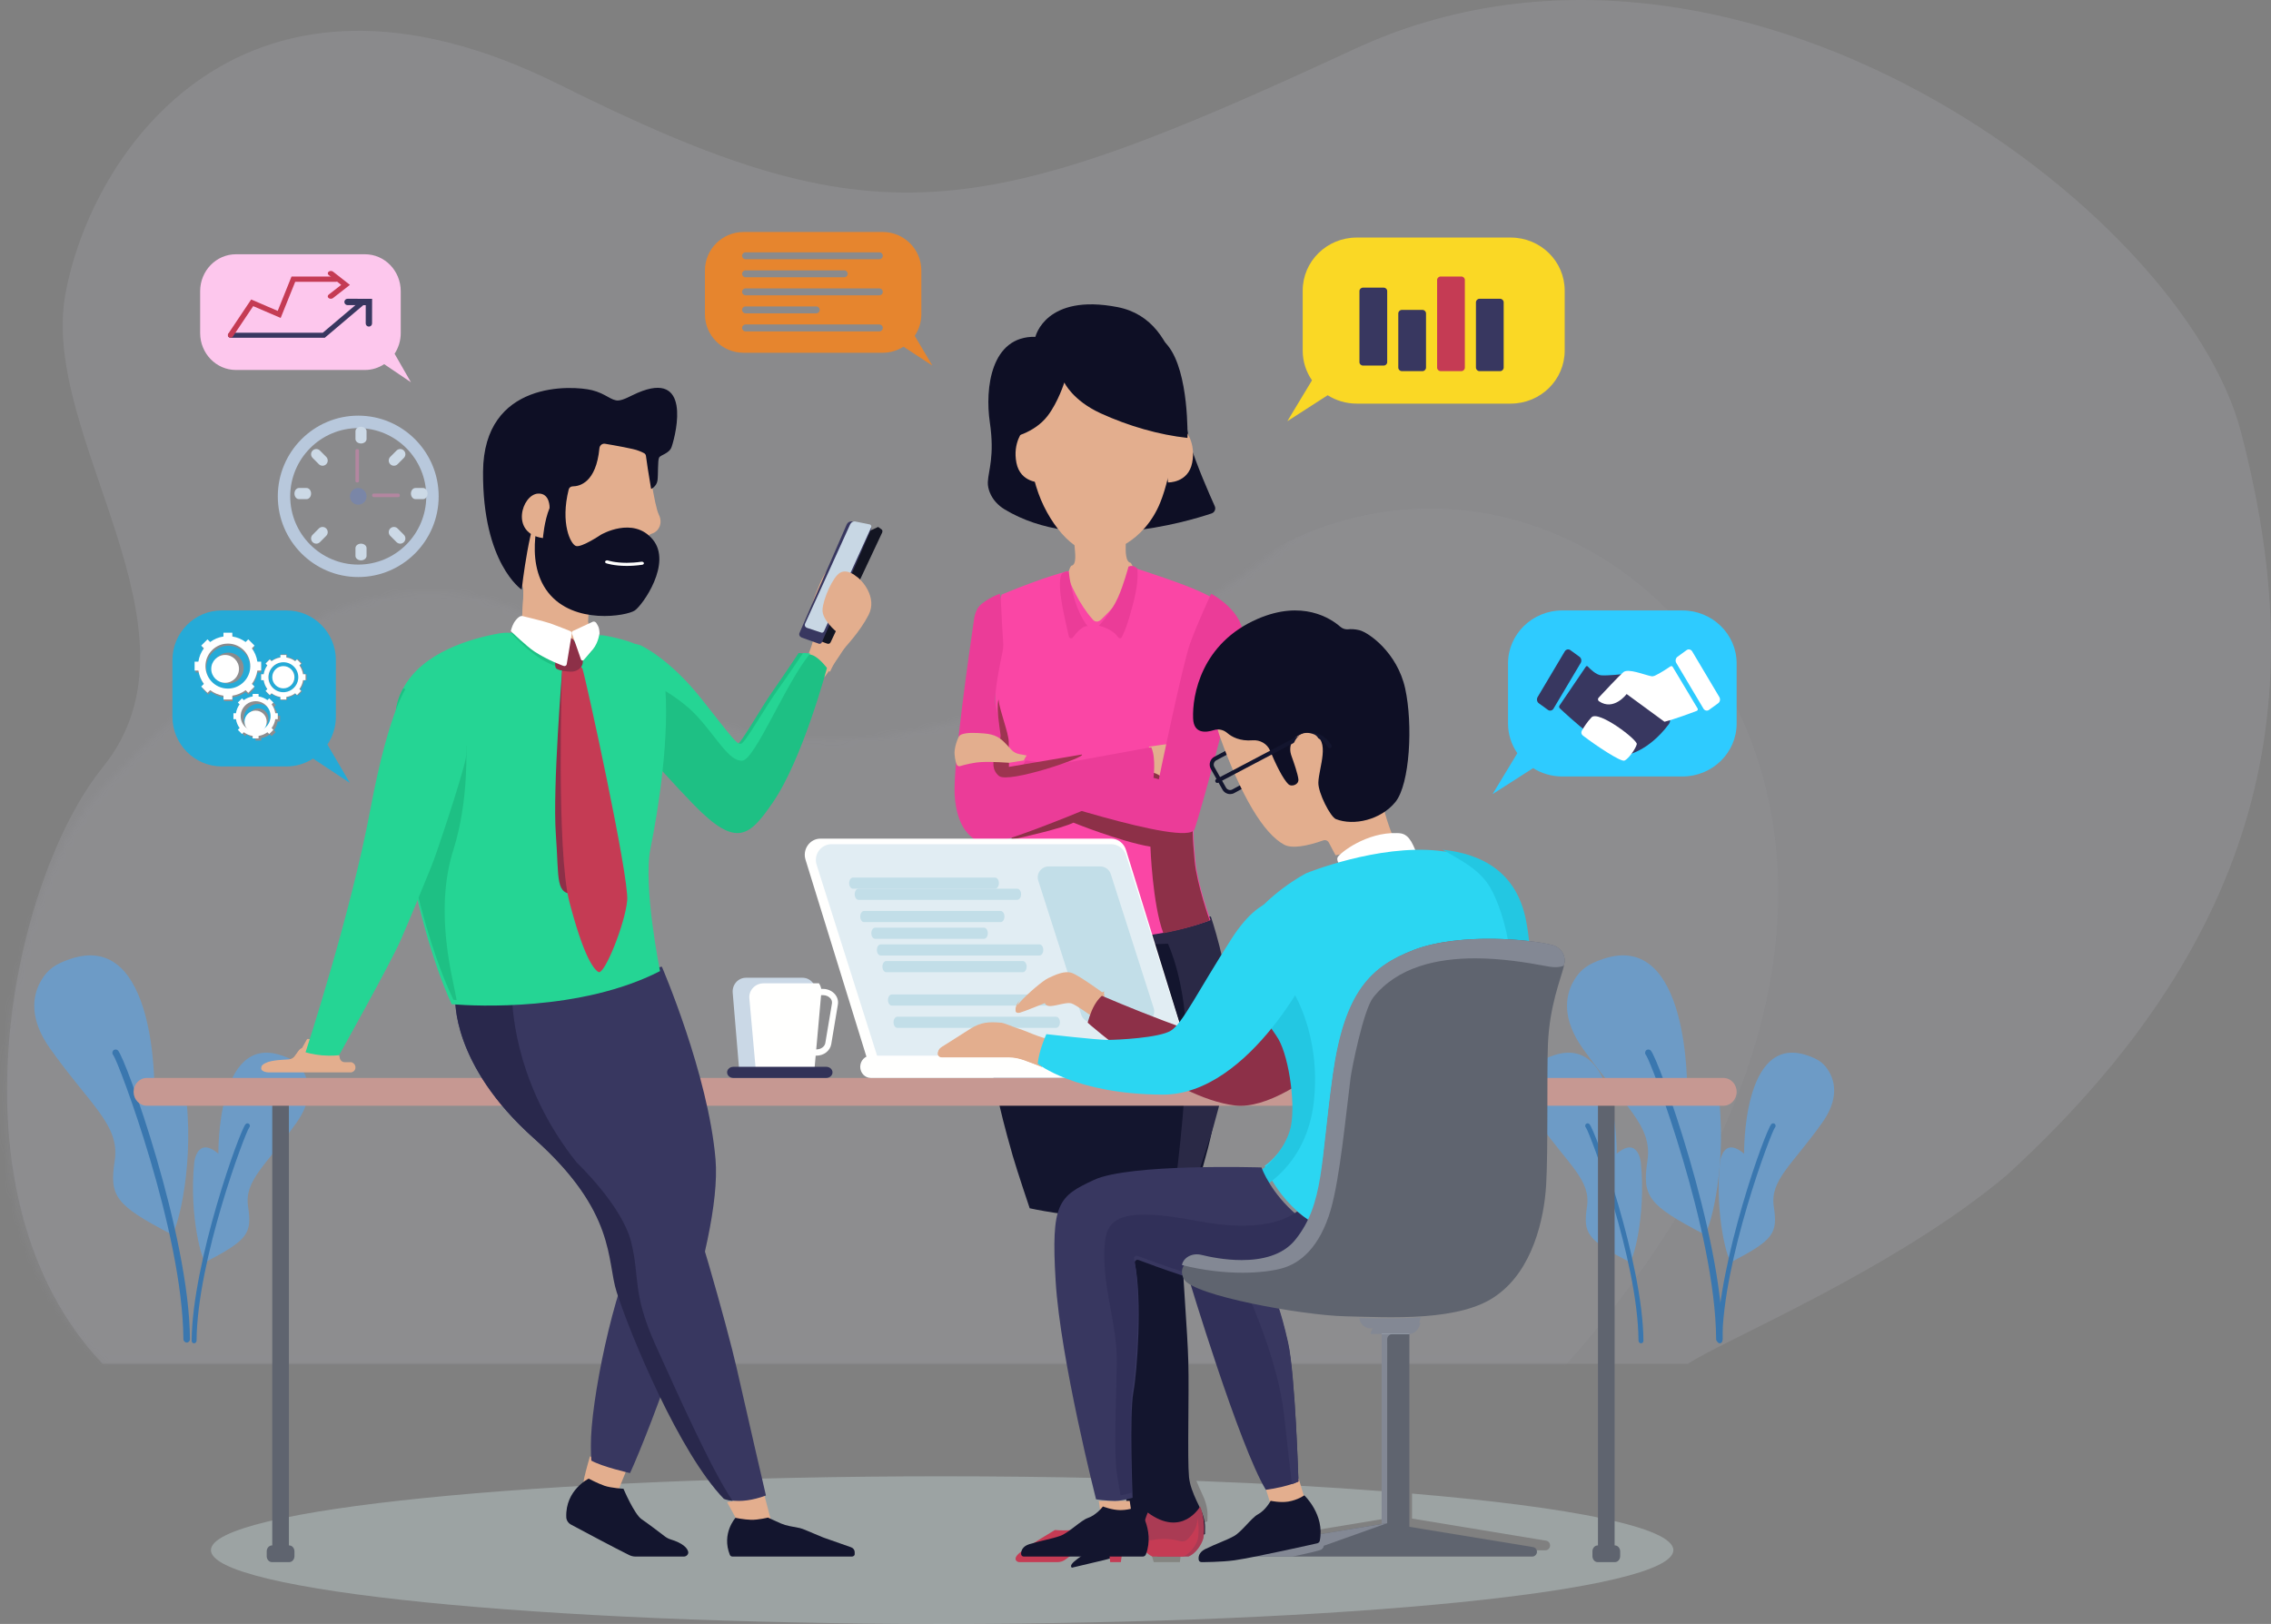 <?xml version="1.0" encoding="UTF-8" standalone="no"?>
<svg width="323px" height="231px" viewBox="0 0 323 231" version="1.1" xmlns="http://www.w3.org/2000/svg" xmlns:xlink="http://www.w3.org/1999/xlink">
    <rect x="0" y="0" width="323" height="231" fill="#808080" stroke="none"/>
    <!-- Generator: Sketch 49 (51002) - http://www.bohemiancoding.com/sketch -->
    <title>Group 19</title>
    <desc>Created with Sketch.</desc>
    <defs>
        <path d="M254.643,4.479 C236.133,-5.532 210.308,2.506 177.169,28.592 C138.651,55.806 107.401,59.532 83.418,39.768 C54.985,16.338 26.644,46.809 14.843,58.811 C1.41,72.471 -9.53,119.03 14.843,140.957 L241.921,140.957 C246.52,137.736 250.776,133.277 254.643,129.65 C295.012,91.812 282.407,19.497 254.643,4.479 Z" id="path-1"></path>
    </defs>
    <g id="Page-1" stroke="none" stroke-width="1" fill="none" fill-rule="evenodd">
        <g id="CN_WordPress_Maintenance_landing-page" transform="translate(-185, -6094)">
            <g id="HOW-IT-WORKS" transform="translate(163, 5526)">
                <g id="2nd" transform="translate(22, 568)">
                    <g id="Group-19">
                        <path d="M134,231 C76.563,231 30,226.299 30,220.5 C30,214.701 76.563,210 134,210 C141.737,210 149.272,210.085 156.527,210.247 C156.808,211.423 156.977,212.099 156.977,212.099 C156.977,212.099 158.446,212.33 159.666,212.33 C159.956,212.33 160.276,212.295 160.59,212.247 C161.42,212.111 162.192,211.868 162.192,211.868 C162.192,211.868 162.171,211.305 162.142,210.389 C163.004,210.414 163.861,210.439 164.715,210.466 C164.683,210.763 164.618,211.115 164.521,211.555 C164.345,212.366 163.942,214.262 163.601,215.879 C163.961,216.478 164.621,216.757 165.489,217.007 C166.008,217.156 166.699,217.235 167.463,217.235 C168.845,217.235 170.465,216.975 171.73,216.4 C171.747,215.43 171.758,215.129 171.688,214.714 C171.461,213.346 171.108,212.832 170.544,211.555 C170.414,211.262 170.285,210.96 170.164,210.652 C179.927,211.018 188.998,211.527 197.125,212.155 L197.125,216.008 L178.057,219.157 C177.726,219.209 177.488,219.5 177.488,219.837 C177.488,220.221 177.79,220.529 178.167,220.529 L219.788,220.529 C220.159,220.529 220.467,220.221 220.467,219.837 C220.467,219.5 220.224,219.209 219.892,219.157 L200.83,216.008 L200.83,212.455 C223.555,214.381 238,217.27 238,220.5 C238,226.299 191.437,231 134,231" id="Fill-4" fill="#CADBDD" opacity="0.383"></path>
                        <path d="M318.742,61.482 C310.449,29.547 246.437,-17.97 192.623,6.984 C138.809,31.937 124.543,34.467 79.568,12.039 C34.593,-10.389 12.934,21.613 9.291,41.91 C5.647,62.207 30.431,89.618 14.589,109.181 C1.794,124.978 -8.18,169.997 14.589,194 L240.075,194 C244.782,190.788 269.349,180.673 285.366,167.206 C326.681,129.478 327.035,93.418 318.742,61.482 Z" id="Fill-20" fill="#DBDCE7" opacity="0.122"></path>
                        <g id="Group-23" transform="translate(0, 53)">
                            <mask id="mask-2" fill="white">
                                <use xlink:href="#path-1"></use>
                            </mask>
                            <g id="Clip-22"></g>
                            <path d="M212.735,151.555 C194.636,169.1 -14.054,144.529 -14.054,144.529 L-9.704,56.624 L15.899,13.744 L98.726,18.144 L168.55,34.449 C218.515,-14.393 303.774,63.306 212.735,151.555 Z" id="Fill-21" fill="#CFD0E0" opacity="0.215" mask="url(#mask-2)"></path>
                        </g>
                        <g id="Group-16" transform="translate(19, 163.5) rotate(-14) translate(-19, -163.5) translate(10, 135)">
                            <path d="M11.29,41.503 C11.755,41.914 16.463,34.005 17.96,23.717 C17.96,23.717 18.687,18.658 13.914,21.01 C13.914,21.01 19.773,-0.977 6.874,0.034 C4.65,0.208 3.367,0.655 2.026,2.038 C0.211,3.911 -0.886,7.025 0.934,11.675 C4.573,20.974 7.978,24.684 6.004,29.412 C4.029,34.138 4.554,35.546 11.29,41.503" id="Fill-32" fill="#6D9BC6"></path>
                            <path d="M9.683,56.985 C9.435,56.918 9.284,56.648 9.348,56.385 C12.955,41.5 9.934,15.955 9.451,14.817 C9.311,14.588 9.38,14.298 9.596,14.149 C9.812,14.002 10.107,14.08 10.247,14.309 C11.053,15.626 13.751,42.19 10.251,56.63 C10.185,56.893 9.932,57.052 9.683,56.985" id="Fill-33" fill="#3A77AF"></path>
                        </g>
                        <g id="Group-16" transform="translate(33, 170.5) scale(-1, 1) rotate(-14) translate(-33, -170.5) translate(26, 149)">
                            <path d="M8.46,31.154 C8.809,31.462 12.337,25.525 13.459,17.803 C13.459,17.803 14.003,14.005 10.427,15.771 C10.427,15.771 14.817,-0.733 5.151,0.025 C3.484,0.156 2.523,0.491 1.518,1.53 C0.158,2.936 -0.664,5.273 0.7,8.764 C3.426,15.744 5.978,18.529 4.499,22.077 C3.019,25.625 3.412,26.682 8.46,31.154" id="Fill-32" fill="#6D9BC6"></path>
                            <path d="M7.256,42.775 C7.07,42.724 6.957,42.522 7.005,42.325 C9.708,31.151 7.444,11.977 7.082,11.122 C6.977,10.951 7.029,10.732 7.191,10.621 C7.353,10.51 7.574,10.569 7.678,10.74 C8.282,11.729 10.304,31.669 7.681,42.508 C7.632,42.706 7.443,42.825 7.256,42.775" id="Fill-33" fill="#3A77AF"></path>
                        </g>
                        <g id="Group-16" transform="translate(237, 163.5) rotate(-14) translate(-237, -163.5) translate(228, 135)">
                            <path d="M11.29,41.503 C11.755,41.914 16.463,34.005 17.96,23.717 C17.96,23.717 18.687,18.658 13.914,21.01 C13.914,21.01 19.773,-0.977 6.874,0.034 C4.65,0.208 3.367,0.655 2.026,2.038 C0.211,3.911 -0.886,7.025 0.934,11.675 C4.573,20.974 7.978,24.684 6.004,29.412 C4.029,34.138 4.554,35.546 11.29,41.503" id="Fill-32" fill="#6D9BC6"></path>
                            <path d="M9.683,56.985 C9.435,56.918 9.284,56.648 9.348,56.385 C12.955,41.5 9.934,15.955 9.451,14.817 C9.311,14.588 9.38,14.298 9.596,14.149 C9.812,14.002 10.107,14.08 10.247,14.309 C11.053,15.626 13.751,42.19 10.251,56.63 C10.185,56.893 9.932,57.052 9.683,56.985" id="Fill-33" fill="#3A77AF"></path>
                        </g>
                        <g id="Group-16" transform="translate(250, 170.5) scale(-1, 1) rotate(-14) translate(-250, -170.5) translate(243, 149)">
                            <path d="M8.46,31.154 C8.809,31.462 12.337,25.525 13.459,17.803 C13.459,17.803 14.003,14.005 10.427,15.771 C10.427,15.771 14.817,-0.733 5.151,0.025 C3.484,0.156 2.523,0.491 1.518,1.53 C0.158,2.936 -0.664,5.273 0.7,8.764 C3.426,15.744 5.978,18.529 4.499,22.077 C3.019,25.625 3.412,26.682 8.46,31.154" id="Fill-32" fill="#6D9BC6"></path>
                            <path d="M7.256,42.775 C7.07,42.724 6.957,42.522 7.005,42.325 C9.708,31.151 7.444,11.977 7.082,11.122 C6.977,10.951 7.029,10.732 7.191,10.621 C7.353,10.51 7.574,10.569 7.678,10.74 C8.282,11.729 10.304,31.669 7.681,42.508 C7.632,42.706 7.443,42.825 7.256,42.775" id="Fill-33" fill="#3A77AF"></path>
                        </g>
                        <g id="Group-16" transform="translate(228, 170.5) rotate(-14) translate(-228, -170.5) translate(221, 149)">
                            <path d="M8.46,31.154 C8.809,31.462 12.337,25.525 13.459,17.803 C13.459,17.803 14.003,14.005 10.427,15.771 C10.427,15.771 14.817,-0.733 5.151,0.025 C3.484,0.156 2.523,0.491 1.518,1.53 C0.158,2.936 -0.664,5.273 0.7,8.764 C3.426,15.744 5.978,18.529 4.499,22.077 C3.019,25.625 3.412,26.682 8.46,31.154" id="Fill-32" fill="#6D9BC6"></path>
                            <path d="M7.256,42.775 C7.07,42.724 6.957,42.522 7.005,42.325 C9.708,31.151 7.444,11.977 7.082,11.122 C6.977,10.951 7.029,10.732 7.191,10.621 C7.353,10.51 7.574,10.569 7.678,10.74 C8.282,11.729 10.304,31.669 7.681,42.508 C7.632,42.706 7.443,42.825 7.256,42.775" id="Fill-33" fill="#3A77AF"></path>
                        </g>
                        <g id="Group-18" transform="translate(19, 33)">
                            <path d="M128.263,14.912 C128.263,14.912 129.697,8.688 139.956,10.687 C149.748,12.595 149.13,26.407 150.27,30.165 C151.16,33.1 153.007,37.302 153.773,39 C153.957,39.409 153.753,39.889 153.332,40.03 C149.713,41.247 134.349,45.803 123.87,39.448 C122.946,38.887 122.183,38.066 121.78,37.055 C121.599,36.603 121.475,36.096 121.497,35.578 C121.569,33.922 122.494,31.906 121.782,27.081 C121.07,22.257 121.925,14.768 128.263,14.912" id="Fill-5" fill="#0E0F25"></path>
                            <path d="M126.554,28.216 C126.554,28.216 124.997,29.94 125.563,32.831 C126.13,35.723 128.998,35.625 128.998,35.625 L129.384,32.755 L128.535,27.708 L126.554,28.216" id="Fill-6" fill="#E3AE8E"></path>
                            <path d="M149.57,28.216 C149.57,28.216 151.127,29.94 150.561,32.831 C149.995,35.723 147.126,35.625 147.126,35.625 L146.74,32.755 L147.59,27.708 L149.57,28.216" id="Fill-7" fill="#E3AE8E"></path>
                            <path d="M152.339,183.555 C152.411,183.965 152.399,184.261 152.381,185.218 C150.371,186.099 147.483,186.23 145.989,185.817 C145.1,185.57 144.424,185.295 144.055,184.704 C144.404,183.109 144.817,181.239 144.998,180.439 C145.176,179.651 145.254,179.15 145.2,178.741 C144.689,174.534 143.094,166.756 142.428,162.012 C141.755,157.274 140.262,145.452 140.143,143.788 C140.078,142.885 139.566,141.408 139.649,138.963 C139.863,132.556 140.887,122.158 140.887,122.158 C140.887,122.158 153.547,120.886 153.826,124.183 C154.107,127.479 150.186,139.133 150.186,139.133 C150.186,139.133 149.852,142.09 149.216,145.989 C149.216,148.691 149.888,156.154 150.013,160.752 C150.132,165.344 149.864,174.534 150.108,177.09 C150.222,178.245 150.686,179.395 151.167,180.439 C151.744,181.699 152.106,182.206 152.339,183.555" id="Fill-8" fill="#13152E"></path>
                            <path d="M135.288,139.448 C135.591,142.556 135.938,143.199 136.132,146.521 C136.761,157.277 140.623,172.468 141.049,176.154 C141.235,177.766 141.29,179.077 141.219,180.172 C141.063,182.584 139.407,185.123 137.378,186.576 C135.037,188.253 132.772,189.467 133.451,190 L137.979,188.928 C139.321,188.61 140.606,188.093 141.796,187.387 C143.453,186.405 146.388,186.464 147.525,185.27 C147.613,181.098 146.257,181.215 146.112,178.564 C145.967,175.914 145.363,152.012 144.783,148.258 C144.565,146.845 144.608,147.059 144.36,145.623 C144.348,145.555 144.341,145.477 144.344,145.408 C144.464,141.973 145.389,140.648 145.556,138.05 C145.724,135.44 136.562,138.164 135.288,139.448" id="Fill-9" fill="#13152E"></path>
                            <path d="M152.819,127.161 C152.144,129.585 148.946,138.878 148.946,138.878 C148.946,138.878 148.161,139.035 146.935,139.234 C144.719,139.606 141.068,140.125 138.074,140.125 C133.062,140.125 127.451,138.872 127.451,138.872 C127.451,138.872 125.712,133.716 125.055,131.461 C124.404,129.2 121.566,119.295 121.497,113.905 C121.439,109.588 122.742,101.57 123.264,98.558 C123.393,97.812 123.474,97.375 123.474,97.375 L152.447,97.375 C152.447,97.375 154.749,104.07 155.342,111.184 C155.709,115.641 154.738,120.302 152.819,127.161" id="Fill-10" fill="#13152E"></path>
                            <path d="M153.592,127.232 C152.914,129.661 149.697,138.976 149.697,138.976 C149.697,138.976 148.907,139.135 147.673,139.333 C148.199,135.472 149.68,124.06 149.744,116.281 C149.82,106.79 147.111,101.241 147.111,101.241 C132.091,101.948 125.757,99.524 123.862,98.561 C123.991,97.813 124.072,97.375 124.072,97.375 L153.218,97.375 C153.218,97.375 155.534,104.086 156.131,111.217 C156.5,115.684 155.522,120.357 153.592,127.232" id="Fill-11" fill="#2A2946"></path>
                            <path d="M150.841,82.035 C150.69,84.882 150.69,86.083 151.021,89.554 C151.321,92.751 153.16,97.878 153.16,97.878 C153.16,97.878 150.644,98.892 146.58,99.663 C140.999,100.735 132.504,101.354 123.588,98.298 C123.588,98.298 124.97,93.27 125.017,86.596 C125.027,85.687 125.01,84.747 124.958,83.785 C124.912,82.549 124.49,80.343 124.005,77.637 C123.912,77.13 123.819,76.605 123.726,76.062 C123.391,74.108 123.056,71.962 122.819,69.775 C122.582,67.581 122.437,65.347 122.495,63.218 C121.685,57.35 123.466,51.576 123.466,51.576 C123.466,51.576 130.816,48.478 133.921,48.058 C133.921,48.058 139.427,46.787 143.295,48.082 C148.354,49.773 151.124,50.759 153.397,52.013 C153.64,52.147 155.115,56.499 154.466,60.331 C153.519,65.948 152.119,73.653 151.367,78.285 C151.067,80.134 150.87,81.492 150.841,82.035" id="Fill-12" fill="#FA46A5"></path>
                            <path d="M153.052,97.932 C153.052,97.932 150.533,98.965 146.464,99.75 C144.911,95.644 144.622,87.438 144.622,87.438 C140.28,86.696 133.674,84.022 133.674,84.022 C131.937,84.865 126.565,86.072 124.875,86.439 C124.886,85.513 124.868,84.556 124.816,83.576 C124.77,82.316 124.348,80.07 123.862,77.313 C125.894,75.857 129.668,79.072 129.668,79.072 L148.727,76 C148.727,76 150.099,76.825 151.257,77.973 C150.956,79.856 150.759,81.24 150.73,81.793 C150.579,84.693 150.579,85.917 150.91,89.452 C151.21,92.709 153.052,97.932 153.052,97.932" id="Fill-13" fill="#8D3048"></path>
                            <path d="M148.318,24.928 C148.318,27.716 147.76,34.198 146.016,38.492 C144.899,41.246 143.062,43.197 141.111,44.369 C141.088,45.483 141.065,46.949 141.842,47.07 C142.067,47.566 142.348,47.693 142.199,48.472 C141.675,51.243 138.457,54.308 137.668,55.076 C136.879,55.843 136.385,55.076 136.385,55.076 C135.469,54.071 134.652,52.75 134.036,51.595 C133.638,50.845 133.327,50.164 133.131,49.685 C132.637,48.46 133.35,47.48 133.35,47.48 C134.203,47.376 133.892,45.54 133.822,44.559 C132.176,43.382 130.622,41.367 129.464,39.001 C127.145,34.25 127.017,28.212 127.017,24.928 C127.017,19.035 131.784,14.25 137.668,14.25 C143.552,14.25 148.318,19.035 148.318,24.928" id="Fill-14" fill="#E3AE8E"></path>
                            <path d="M141.218,44.333 C140.6,44.563 138.077,45.555 137.589,46.626 C137.039,47.859 136.727,49.853 136.211,50.415 C135.774,50.885 134.731,51.321 134.391,51.458 C134,50.713 133.693,50.037 133.501,49.561 C133.014,48.345 133.716,47.372 133.716,47.372 C134.556,47.269 134.25,45.446 134.181,44.471 C134.181,44.471 135.951,45.205 137.498,45.084 C138.915,44.97 140.6,44.534 141.218,44.333" id="Fill-15" fill="#E3AE8E"></path>
                            <path d="M144.891,73.151 C144.891,73.151 146.794,72.833 147.401,72.833 C148.008,72.833 146.267,77.583 146.267,77.583 C146.267,77.583 145.641,77.001 144.891,76.895 C144.143,76.789 144.426,73.204 144.426,73.204 L144.891,73.151" id="Fill-16" fill="#E3AE8E"></path>
                            <path d="M153.259,51.458 C153.259,51.458 158.06,53.964 157.773,57.752 C157.486,61.54 151.867,82.231 150.897,84.95 C149.928,87.67 125.439,79.414 125.439,79.414 C125.439,79.414 126.205,76.089 126.874,75.177 C126.874,75.177 143.614,76.986 145.815,77.86 C145.815,77.86 149.21,61.446 150.263,58.532 C151.315,55.619 153.259,51.458 153.259,51.458" id="Fill-17" fill="#EB3C98"></path>
                            <path d="M145.031,77.878 C142.457,79.347 122.881,87.572 121.068,87.061 C119.249,86.544 117.07,84.928 116.78,80.081 C116.525,75.78 118.988,58.831 119.563,54.907 C119.638,54.389 119.923,53.585 120.296,53.214 C120.418,53.092 120.546,52.951 120.673,52.851 C121.916,51.899 123.195,51.458 123.195,51.458 C123.439,52.016 123.375,54.308 123.677,58.332 C123.712,58.79 123.683,59.249 123.59,59.695 C123.102,62.039 122.509,65.094 122.544,66.716 C122.544,66.809 122.55,66.904 122.561,67.009 C122.73,68.713 123.98,71.944 124.003,73.307 C124.043,76.526 124.032,76.979 124.026,77.032 C124.729,76.914 127.169,76.474 130.15,75.939 C136.304,74.823 144.74,73.29 144.74,73.29 C145.472,74.864 145.031,77.878 145.031,77.878" id="Fill-18" fill="#EB3C98"></path>
                            <path d="M124.651,29.292 C124.651,29.292 128.044,28.716 130.001,26.158 C131.507,24.19 132.376,21.408 132.376,21.408 C132.376,21.408 133.562,23.971 137.547,25.793 C141.532,27.615 145.859,28.854 149.89,29.292 C149.89,29.292 150.154,19.963 147.111,16.173 C144.068,12.383 136.17,10.197 130.809,13.476 C125.447,16.756 124.651,29.292 124.651,29.292" id="Fill-19" fill="#0E0F25"></path>
                            <path d="M140.417,180.5 C140.417,180.5 137.971,185.261 131.037,184.639 C131.037,184.639 127.395,186.801 126.118,187.807 C124.842,188.813 125.717,189.208 125.936,189.208 L131.405,189.208 C131.832,189.208 132.243,189.07 132.579,188.809 C133.08,188.42 133.981,187.79 135.312,187.113 C136.499,186.507 137.222,186.225 138.031,185.994 C138.279,185.923 138.536,186.079 138.58,186.329 L138.902,189.208 L140.41,189.208 C140.41,189.208 140.774,187.13 140.869,184.627 C141.27,183.011 141.544,181.969 140.417,180.5" id="Fill-20" fill="#C53B54"></path>
                            <polyline id="Fill-21" fill="#848581" points="144.374 186.833 145.097 189.208 148.812 189.208 149.107 186.833 144.374 186.833"></polyline>
                            <path d="M152.163,185.806 C151.832,186.932 150.954,188.051 150.04,188.417 L145.695,188.417 C144.905,188.057 143.932,186.989 143.678,185.893 C143.52,185.202 143.584,184.453 143.714,183.81 C143.909,182.876 144.244,182.156 144.244,182.156 C149.168,185.794 151.691,181.292 151.691,181.292 C151.691,181.292 151.915,181.779 152.08,182.603 C152.245,183.398 152.351,184.506 152.163,185.806" id="Fill-22" fill="#AA3B54"></path>
                            <path d="M151.374,185.928 C151.043,187.001 150.165,188.068 149.251,188.417 L144.906,188.417 C144.116,188.074 143.143,187.056 142.889,186.011 C142.731,185.352 142.795,184.639 142.925,184.025 L142.931,184.031 C142.931,184.031 143.12,184.887 143.55,185.55 C143.837,185.992 144.411,186.17 144.949,186.061 C146.031,185.84 147.493,185.836 148.733,186.2 C149.108,186.31 149.528,186.274 149.825,186.032 C150.055,185.843 150.226,185.595 150.451,185.348 C150.704,184.938 151.305,184.211 151.291,183.129 L151.291,182.875 C151.456,183.633 151.562,184.689 151.374,185.928" id="Fill-23" fill="#C53B54"></path>
                            <path d="M133.006,48.323 C133.006,48.323 133.503,53.36 135.696,56.079 C135.696,56.079 134.968,55.808 133.616,57.649 C133.432,57.9 133.073,57.804 133.008,57.486 C132.589,55.439 131.214,50.424 131.978,48.68 C131.978,48.68 132.368,48.162 133.006,48.323" id="Fill-24" fill="#EB3C98"></path>
                            <path d="M141.504,47.598 C141.504,47.598 140.816,50.201 140.006,52.001 C138.984,54.27 137.273,56.009 137.273,56.009 C137.273,56.009 139.163,56.371 140.037,57.656 C140.182,57.87 140.459,57.819 140.575,57.587 C141.142,56.457 141.466,55.432 142.098,53.103 C142.818,50.449 142.847,48.992 142.763,47.892 C142.763,47.892 142.266,47.264 141.504,47.598" id="Fill-25" fill="#EB3C98"></path>
                            <path d="M123.09,77.384 C121.082,75.748 123.478,72.625 123.308,71.535 C123.143,70.444 123.143,70.259 122.996,69.158 C122.926,68.635 122.814,67.269 123.014,66.5 C123.184,68.13 124.45,71.22 124.473,72.524 C124.514,75.603 124.503,76.036 124.497,76.087 C125.209,75.974 131.857,74.836 134.874,74.325 C135.581,74.679 124.442,78.485 123.09,77.384" id="Fill-26" fill="#9D3450"></path>
                            <path d="M126.624,75.169 L124.515,75.503 C124.515,75.503 122.12,75.315 120.563,75.403 C119.422,75.467 118.19,75.783 117.54,75.982 C117.298,76.056 117.119,75.889 117.036,75.671 C116.914,75.348 116.695,74.454 116.78,73.73 C116.863,73.02 117.129,72.28 117.33,71.859 C117.424,71.662 117.609,71.515 117.834,71.443 C118.618,71.195 119.551,71.222 120.916,71.326 C122.558,71.451 123.258,71.965 124.018,72.763 L124.885,73.689 C125.167,73.985 125.55,74.189 125.974,74.268 L127.017,74.463 C127.017,74.463 126.902,74.63 126.804,74.803 C126.683,75.016 126.624,75.169 126.624,75.169" id="Fill-27" fill="#E3AE8E"></path>
                            <polygon id="Fill-34" fill="#5F646F" points="19.723 188.417 22.09 188.417 22.09 123.5 19.723 123.5"></polygon>
                            <path d="M22.134,189.208 L19.678,189.208 C19.268,189.208 18.934,188.827 18.934,188.355 L18.934,187.686 C18.934,187.216 19.268,186.833 19.678,186.833 L22.134,186.833 C22.546,186.833 22.879,187.216 22.879,187.686 L22.879,188.355 C22.879,188.827 22.546,189.208 22.134,189.208" id="Fill-35" fill="#5F646F"></path>
                            <polygon id="Fill-36" fill="#5F646F" points="208.277 187.625 210.644 187.625 210.644 123.5 208.277 123.5"></polygon>
                            <path d="M210.688,189.208 L208.232,189.208 C207.821,189.208 207.488,188.827 207.488,188.355 L207.488,187.686 C207.488,187.216 207.821,186.833 208.232,186.833 L210.688,186.833 C211.099,186.833 211.433,187.216 211.433,187.686 L211.433,188.355 C211.433,188.827 211.099,189.208 210.688,189.208" id="Fill-37" fill="#5F646F"></path>
                            <path d="M226.107,124.292 L1.892,124.292 C0.847,124.292 0,123.405 0,122.312 C0,121.219 0.847,120.333 1.892,120.333 L226.107,120.333 C227.153,120.333 228,121.219 228,122.312 C228,123.405 227.153,124.292 226.107,124.292" id="Fill-38" fill="#C69892"></path>
                            <path d="M195.869,0.792 L173.956,0.792 C169.717,0.792 166.281,4.168 166.281,8.333 L166.281,16.871 C166.281,18.438 166.768,19.893 167.601,21.099 L164.097,26.917 L169.83,23.223 C171.022,23.972 172.435,24.412 173.956,24.412 L195.869,24.412 C200.107,24.412 203.543,21.035 203.543,16.871 L203.543,8.333 C203.543,4.168 200.107,0.792 195.869,0.792" id="Fill-42" fill="#FAD825"></path>
                            <path d="M177.792,19 L174.859,19 C174.58,19 174.353,18.785 174.353,18.521 L174.353,8.396 C174.353,8.131 174.58,7.917 174.859,7.917 L177.792,7.917 C178.071,7.917 178.298,8.131 178.298,8.396 L178.298,18.521 C178.298,18.785 178.071,19 177.792,19" id="Fill-43" fill="#383760"></path>
                            <path d="M183.315,19.792 L180.381,19.792 C180.101,19.792 179.875,19.564 179.875,19.285 L179.875,11.59 C179.875,11.311 180.101,11.083 180.381,11.083 L183.315,11.083 C183.594,11.083 183.82,11.311 183.82,11.59 L183.82,19.285 C183.82,19.564 183.594,19.792 183.315,19.792" id="Fill-44" fill="#383760"></path>
                            <path d="M188.837,19.792 L185.904,19.792 C185.625,19.792 185.398,19.572 185.398,19.301 L185.398,6.824 C185.398,6.553 185.625,6.333 185.904,6.333 L188.837,6.333 C189.116,6.333 189.343,6.553 189.343,6.824 L189.343,19.301 C189.343,19.572 189.116,19.792 188.837,19.792" id="Fill-45" fill="#C53B54"></path>
                            <path d="M194.36,19.792 L191.426,19.792 C191.147,19.792 190.92,19.562 190.92,19.28 L190.92,10.012 C190.92,9.73 191.147,9.5 191.426,9.5 L194.36,9.5 C194.638,9.5 194.865,9.73 194.865,10.012 L194.865,19.28 C194.865,19.562 194.638,19.792 194.36,19.792" id="Fill-46" fill="#383760"></path>
                            <path d="M14.563,3.167 L32.901,3.167 C35.715,3.167 37.996,5.52 37.996,8.422 L37.996,14.373 C37.996,15.465 37.673,16.479 37.121,17.319 L39.446,21.375 L35.64,18.8 C34.849,19.322 33.91,19.629 32.901,19.629 L14.563,19.629 C11.748,19.629 9.467,17.276 9.467,14.373 L9.467,8.422 C9.467,5.52 11.748,3.167 14.563,3.167" id="Fill-47" fill="#FDC7ED"></path>
                            <path d="M27.196,15.042 L13.788,15.042 C13.581,15.042 13.412,14.882 13.412,14.686 C13.412,14.489 13.581,14.33 13.788,14.33 L26.908,14.33 L32.508,9.591 C32.663,9.459 32.901,9.472 33.039,9.618 C33.178,9.764 33.164,9.989 33.009,10.121 L27.196,15.042" id="Fill-48" fill="#383760"></path>
                            <path d="M33.467,13.458 L33.466,13.458 C33.217,13.458 33.016,13.256 33.016,13.006 L33.02,10.408 L30.429,10.404 C30.18,10.403 29.979,10.2 29.979,9.951 C29.98,9.702 30.181,9.5 30.43,9.5 L30.431,9.5 L33.924,9.506 L33.917,13.008 C33.917,13.256 33.715,13.458 33.467,13.458" id="Fill-49" fill="#383760"></path>
                            <path d="M28.051,9.5 C27.938,9.5 27.826,9.467 27.74,9.399 C27.57,9.265 27.57,9.048 27.742,8.914 L29.528,7.523 L27.747,6.126 C27.576,5.992 27.577,5.775 27.748,5.641 C27.92,5.508 28.197,5.508 28.369,5.642 L30.768,7.524 L28.361,9.4 C28.275,9.467 28.163,9.5 28.051,9.5" id="Fill-50" fill="#C53B54"></path>
                            <path d="M13.796,15.042 C13.723,15.042 13.65,15.022 13.585,14.98 C13.408,14.865 13.359,14.631 13.475,14.457 L16.725,9.601 L20.498,11.223 L22.464,6.333 L28.806,6.333 C29.018,6.333 29.19,6.502 29.19,6.71 C29.19,6.919 29.018,7.088 28.806,7.088 L22.986,7.088 L20.92,12.227 L17.011,10.548 L14.117,14.871 C14.043,14.982 13.921,15.042 13.796,15.042" id="Fill-51" fill="#C53B54"></path>
                            <path d="M220.283,53.833 L203.2,53.833 C198.939,53.833 195.483,57.21 195.483,61.375 L195.483,69.912 C195.483,71.479 195.973,72.934 196.809,74.139 L193.287,79.958 L199.052,76.264 C200.251,77.014 201.671,77.453 203.2,77.453 L220.283,77.453 C224.545,77.453 228,74.077 228,69.912 L228,61.375 C228,57.21 224.545,53.833 220.283,53.833" id="Fill-52" fill="#2ECBFF"></path>
                            <path d="M201.16,67.979 L199.858,67.034 C199.592,66.842 199.519,66.448 199.693,66.154 L203.552,59.661 C203.727,59.368 204.083,59.287 204.348,59.479 L205.651,60.425 C205.916,60.617 205.99,61.011 205.816,61.304 L201.956,67.797 C201.782,68.09 201.426,68.171 201.16,67.979" id="Fill-53" fill="#383760"></path>
                            <path d="M224.071,67.979 L225.374,67.034 C225.639,66.841 225.713,66.447 225.539,66.154 L221.679,59.661 C221.505,59.368 221.149,59.287 220.884,59.479 L219.581,60.425 C219.316,60.617 219.242,61.011 219.416,61.304 L223.276,67.797 C223.449,68.09 223.806,68.172 224.071,67.979" id="Fill-54" fill="#FFFFFF"></path>
                            <path d="M206.56,61.823 L202.809,67.356 C202.722,67.484 202.741,67.655 202.854,67.762 C203.977,68.82 209.651,74.065 212.252,74.417 C212.252,74.417 215.363,74.001 218.352,70.014 C218.487,69.835 218.558,69.61 218.525,69.392 C218.512,69.306 218.487,69.208 218.447,69.1 C218.285,68.671 211.889,62.887 211.889,62.887 C211.889,62.887 209.641,63.139 208.73,63.061 C208.013,62.999 207.155,62.158 206.822,61.803 C206.749,61.725 206.62,61.735 206.56,61.823" id="Fill-55" fill="#383760"></path>
                            <path d="M218.906,61.866 L222.444,67.774 C222.518,67.9 222.465,68.066 222.335,68.116 C221.571,68.41 219.178,69.304 217.734,69.667 L212.353,65.724 C212.353,65.724 210.528,68.198 208.417,66.747 C208.258,66.638 208.227,66.399 208.362,66.254 C209.093,65.468 211.26,63.149 211.887,62.615 C212.572,62.03 214.859,62.996 215.852,63.188 C216.014,63.219 216.183,63.198 216.336,63.129 C217.1,62.784 218.159,62.082 218.589,61.789 C218.696,61.715 218.838,61.75 218.906,61.866" id="Fill-56" fill="#FFFFFF"></path>
                            <path d="M206.122,71.624 C205.909,71.46 205.848,71.176 205.978,70.945 C206.235,70.49 206.712,69.725 207.356,69.042 C208.347,67.989 213.921,72.238 213.797,72.853 C213.673,73.469 212.6,74.978 212.042,75.196 C211.52,75.401 207.993,73.063 206.122,71.624" id="Fill-57" fill="#FFFFFF"></path>
                            <path d="M113.606,19 L109.499,16.314 C108.645,16.858 107.632,17.179 106.544,17.179 L86.757,17.179 C83.721,17.179 81.26,14.723 81.26,11.693 L81.26,5.485 C81.26,2.456 83.721,0 86.757,0 L106.544,0 C109.58,0 112.041,2.456 112.041,5.485 L112.041,11.693 C112.041,12.834 111.692,13.892 111.096,14.768 L113.606,19 M87.04,13.154 C86.769,13.154 86.546,13.375 86.546,13.645 C86.546,13.916 86.769,14.138 87.04,14.138 L106.066,14.138 C106.337,14.138 106.559,13.916 106.559,13.645 C106.559,13.375 106.337,13.154 106.066,13.154 L87.04,13.154 M87.04,10.588 C86.769,10.588 86.546,10.809 86.546,11.08 C86.546,11.35 86.769,11.572 87.04,11.572 L97.092,11.572 C97.363,11.572 97.586,11.35 97.586,11.08 C97.586,10.809 97.363,10.588 97.092,10.588 L87.04,10.588 M87.04,8.022 C86.769,8.022 86.546,8.243 86.546,8.514 C86.546,8.784 86.769,9.006 87.04,9.006 L106.066,9.006 C106.337,9.006 106.559,8.784 106.559,8.514 C106.559,8.243 106.337,8.022 106.066,8.022 L87.04,8.022 M87.04,5.456 C86.769,5.456 86.546,5.677 86.546,5.948 C86.546,6.219 86.769,6.44 87.04,6.44 L101.074,6.44 C101.346,6.44 101.568,6.219 101.568,5.948 C101.568,5.677 101.346,5.456 101.074,5.456 L87.04,5.456 M87.04,2.89 C86.769,2.89 86.546,3.111 86.546,3.382 C86.546,3.653 86.769,3.874 87.04,3.874 L106.066,3.874 C106.337,3.874 106.559,3.653 106.559,3.382 C106.559,3.111 106.337,2.89 106.066,2.89 L87.04,2.89" id="Fill-58" fill="#E6852E"></path>
                            <path d="M30.768,78.375 L25.528,74.905 C24.439,75.609 23.147,76.022 21.758,76.022 L12.536,76.022 C8.663,76.022 5.522,72.85 5.522,68.938 L5.522,60.917 C5.522,57.005 8.663,53.833 12.536,53.833 L21.758,53.833 C25.631,53.833 28.772,57.005 28.772,60.917 L28.772,68.938 C28.772,70.41 28.327,71.776 27.566,72.909 L30.768,78.375 M16.099,71.472 C16.455,71.737 16.876,71.919 17.333,71.988 L17.333,72.342 L18.155,72.342 L18.155,71.988 C18.613,71.919 19.033,71.737 19.389,71.472 L19.638,71.722 L20.219,71.135 L19.97,70.884 C20.234,70.525 20.413,70.1 20.482,69.638 L20.832,69.638 L20.832,68.808 L20.482,68.808 C20.414,68.346 20.234,67.921 19.97,67.562 L20.219,67.311 L19.638,66.724 L19.389,66.975 C19.034,66.709 18.613,66.527 18.155,66.459 L18.155,66.104 L17.333,66.104 L17.333,66.459 C16.876,66.527 16.455,66.71 16.099,66.975 L15.852,66.724 L15.27,67.311 L15.518,67.562 C15.255,67.921 15.075,68.346 15.007,68.808 L14.656,68.808 L14.656,69.638 L15.008,69.638 C15.075,70.1 15.255,70.525 15.518,70.884 L15.27,71.135 L15.852,71.722 L16.099,71.472 M10.995,65.427 C11.533,65.828 12.168,66.103 12.859,66.207 L12.859,66.743 L14.101,66.743 L14.101,66.207 C14.792,66.103 15.427,65.829 15.964,65.427 L16.34,65.806 L17.218,64.919 L16.842,64.54 C17.24,63.997 17.512,63.356 17.615,62.658 L18.145,62.658 L18.145,61.403 L17.615,61.403 C17.512,60.705 17.24,60.064 16.842,59.521 L17.218,59.142 L16.34,58.255 L15.964,58.634 C15.427,58.232 14.792,57.958 14.101,57.854 L14.101,57.318 L12.859,57.318 L12.859,57.854 C12.168,57.958 11.532,58.233 10.995,58.634 L10.62,58.255 L9.742,59.142 L10.117,59.521 C9.719,60.064 9.447,60.705 9.345,61.403 L8.815,61.403 L8.815,62.658 L9.345,62.658 C9.448,63.356 9.719,63.997 10.117,64.54 L9.742,64.919 L10.62,65.806 L10.995,65.427 M19.656,65.694 C20.028,65.972 20.468,66.162 20.947,66.234 L20.947,66.605 L21.807,66.605 L21.807,66.234 C22.286,66.162 22.726,65.972 23.099,65.694 L23.359,65.956 L23.967,65.342 L23.707,65.079 C23.982,64.703 24.171,64.258 24.242,63.775 L24.609,63.775 L24.609,62.906 L24.242,62.906 C24.171,62.423 23.982,61.978 23.707,61.602 L23.967,61.339 L23.359,60.725 L23.099,60.988 C22.726,60.71 22.286,60.519 21.807,60.447 L21.807,60.076 L20.947,60.076 L20.947,60.447 C20.468,60.519 20.028,60.71 19.656,60.988 L19.396,60.725 L18.788,61.339 L19.048,61.602 C18.773,61.978 18.584,62.423 18.512,62.906 L18.145,62.906 L18.145,63.775 L18.512,63.775 C18.584,64.258 18.773,64.703 19.048,65.079 L18.788,65.342 L19.396,65.956 L19.656,65.694 M17.745,71.324 C16.529,71.324 15.555,70.268 15.674,69.015 C15.766,68.052 16.524,67.26 17.475,67.139 C17.566,67.128 17.656,67.122 17.745,67.122 C18.984,67.122 19.97,68.217 19.807,69.5 C19.686,70.459 18.901,71.224 17.948,71.315 C17.879,71.321 17.812,71.324 17.745,71.324 M17.744,67.768 C16.948,67.768 16.303,68.419 16.303,69.223 C16.303,70.027 16.948,70.679 17.744,70.679 C18.54,70.679 19.186,70.027 19.186,69.223 C19.186,68.419 18.54,67.768 17.744,67.768 M21.378,65.539 C20.104,65.539 19.086,64.435 19.211,63.122 C19.306,62.114 20.1,61.286 21.095,61.16 C21.191,61.148 21.285,61.142 21.378,61.142 C22.675,61.142 23.707,62.288 23.536,63.63 C23.408,64.634 22.588,65.434 21.59,65.529 C21.519,65.537 21.448,65.539 21.378,65.539 M21.377,61.818 C20.544,61.818 19.869,62.5 19.869,63.341 C19.869,64.182 20.544,64.864 21.377,64.864 C22.21,64.864 22.886,64.182 22.886,63.341 C22.886,62.5 22.21,61.818 21.377,61.818 M13.481,65.205 C11.642,65.205 10.172,63.61 10.352,61.716 C10.49,60.26 11.637,59.065 13.073,58.882 C13.211,58.865 13.347,58.856 13.481,58.856 C15.353,58.856 16.842,60.511 16.596,62.449 C16.412,63.898 15.227,65.052 13.787,65.19 C13.684,65.2 13.581,65.205 13.481,65.205 M13.48,59.832 C12.277,59.832 11.303,60.816 11.303,62.03 C11.303,63.245 12.277,64.229 13.48,64.229 C14.682,64.229 15.657,63.245 15.657,62.03 C15.657,60.816 14.682,59.832 13.48,59.832" id="Fill-59" fill="#25AAD7"></path>
                            <path d="M21.721,66.5 L20.881,66.5 L20.881,66.14 C20.414,66.07 19.984,65.886 19.62,65.616 L19.366,65.871 L18.773,65.274 L19.027,65.02 C18.758,64.655 18.573,64.224 18.504,63.755 L18.145,63.755 L18.145,62.912 L18.504,62.912 C18.573,62.443 18.758,62.012 19.027,61.647 L18.773,61.392 L19.366,60.796 L19.62,61.051 C19.984,60.781 20.414,60.597 20.881,60.527 L20.881,60.167 L21.721,60.167 L21.721,60.527 C22.189,60.596 22.618,60.781 22.982,61.051 L23.236,60.796 L23.829,61.392 L23.576,61.647 C23.845,62.012 24.029,62.443 24.098,62.912 L24.457,62.912 L24.457,63.755 L24.098,63.755 C24.029,64.224 23.845,64.655 23.576,65.02 L23.829,65.274 L23.236,65.871 L22.982,65.616 C22.618,65.886 22.189,66.07 21.721,66.14 L21.721,66.5 M21.302,61.2 C21.211,61.2 21.119,61.206 21.026,61.218 C20.054,61.341 19.279,62.144 19.186,63.122 C19.064,64.395 20.058,65.466 21.302,65.466 C21.37,65.466 21.439,65.463 21.509,65.457 C22.483,65.364 23.284,64.588 23.409,63.614 C23.576,62.312 22.568,61.2 21.302,61.2" id="Fill-60" fill="#FFFFFF"></path>
                            <path d="M21.301,64.917 C20.429,64.917 19.723,64.208 19.723,63.333 C19.723,62.459 20.429,61.75 21.301,61.75 C22.172,61.75 22.879,62.459 22.879,63.333 C22.879,64.208 22.172,64.917 21.301,64.917" id="Fill-61" fill="#FFFFFF"></path>
                            <path d="M17.776,72.042 L16.936,72.042 L16.936,71.681 C16.469,71.612 16.039,71.427 15.676,71.158 L15.422,71.412 L14.828,70.816 L15.082,70.561 C14.813,70.197 14.629,69.765 14.56,69.297 L14.201,69.297 L14.201,68.453 L14.559,68.453 C14.629,67.985 14.813,67.553 15.082,67.189 L14.828,66.934 L15.422,66.338 L15.676,66.593 C16.039,66.323 16.469,66.138 16.936,66.069 L16.936,65.708 L17.776,65.708 L17.776,66.069 C18.244,66.138 18.674,66.323 19.037,66.592 L19.291,66.338 L19.885,66.934 L19.631,67.189 C19.9,67.553 20.084,67.985 20.154,68.453 L20.512,68.453 L20.512,69.297 L20.154,69.297 C20.084,69.765 19.9,70.197 19.631,70.561 L19.885,70.816 L19.291,71.412 L19.037,71.158 C18.674,71.427 18.244,71.612 17.776,71.682 L17.776,72.042 M17.357,66.742 C17.266,66.742 17.174,66.748 17.081,66.76 C16.11,66.882 15.334,67.686 15.241,68.664 C15.119,69.936 16.114,71.008 17.357,71.008 C17.426,71.008 17.494,71.005 17.564,70.998 C18.539,70.906 19.34,70.13 19.464,69.156 C19.63,67.853 18.623,66.742 17.357,66.742" id="Fill-62" fill="#FFFFFF"></path>
                            <path d="M17.356,71.25 C16.484,71.25 15.779,70.541 15.779,69.666 C15.779,68.792 16.484,68.083 17.356,68.083 C18.228,68.083 18.934,68.792 18.934,69.666 C18.934,70.541 18.228,71.25 17.356,71.25" id="Fill-63" fill="#FFFFFF"></path>
                            <path d="M14.042,66.5 L12.782,66.5 L12.782,65.96 C12.081,65.855 11.436,65.578 10.891,65.173 L10.51,65.556 L9.619,64.662 L10,64.28 C9.596,63.733 9.32,63.086 9.216,62.382 L8.678,62.382 L8.678,61.118 L9.216,61.118 C9.32,60.414 9.596,59.767 10,59.22 L9.619,58.838 L10.51,57.944 L10.89,58.327 C11.435,57.922 12.081,57.645 12.782,57.54 L12.782,57 L14.042,57 L14.042,57.54 C14.743,57.645 15.388,57.921 15.933,58.326 L16.313,57.944 L17.204,58.838 L16.823,59.22 C17.227,59.767 17.503,60.414 17.607,61.118 L18.145,61.118 L18.145,62.382 L17.607,62.382 C17.502,63.086 17.227,63.733 16.823,64.28 L17.204,64.662 L16.313,65.556 L15.933,65.173 C15.388,65.579 14.743,65.855 14.042,65.96 L14.042,66.5 M13.413,58.55 C13.277,58.55 13.139,58.559 12.999,58.576 C11.542,58.76 10.379,59.966 10.239,61.433 C10.055,63.342 11.547,64.95 13.413,64.95 C13.515,64.95 13.619,64.945 13.723,64.935 C15.185,64.796 16.386,63.633 16.573,62.172 C16.823,60.218 15.312,58.55 13.413,58.55" id="Fill-64" fill="#FFFFFF"></path>
                            <path d="M13.017,64.125 C11.928,64.125 11.045,63.239 11.045,62.146 C11.045,61.053 11.928,60.167 13.017,60.167 C14.106,60.167 14.99,61.053 14.99,62.146 C14.99,63.239 14.106,64.125 13.017,64.125" id="Fill-65" fill="#FFFFFF"></path>
                            <path d="M95.33,119.542 L86.912,119.542 C86.484,119.542 86.129,119.204 86.095,118.769 L85.211,108.206 C85.116,107.066 85.983,106.083 87.092,106.083 L95.144,106.083 C95.803,106.083 96.378,106.426 96.715,106.95 C96.946,107.305 97.07,107.741 97.031,108.206 L96.147,118.769 C96.113,119.204 95.758,119.542 95.33,119.542" id="Fill-72" fill="#CAD8E6"></path>
                            <path d="M97.819,108.138 L96.869,118.764 C96.833,119.202 96.451,119.542 95.991,119.542 L88.523,119.542 L87.579,109.01 C87.476,107.863 88.414,106.875 89.606,106.875 L97.48,106.875 C97.728,107.232 97.862,107.67 97.819,108.138" id="Fill-73" fill="#FFFFFE"></path>
                            <path d="M97.108,117.167 L95.889,117.167 C95.652,117.167 95.46,116.967 95.46,116.721 C95.46,116.476 95.652,116.276 95.889,116.276 L97.108,116.276 C97.749,116.276 98.297,115.885 98.384,115.367 L99.325,109.744 C99.378,109.427 99.246,109.183 99.125,109.033 C98.884,108.735 98.482,108.557 98.05,108.557 L95.889,108.557 C95.652,108.557 95.46,108.358 95.46,108.112 C95.46,107.866 95.652,107.667 95.889,107.667 L98.05,107.667 C98.732,107.667 99.38,107.964 99.781,108.46 C100.117,108.876 100.255,109.386 100.169,109.897 L99.228,115.52 C99.068,116.474 98.177,117.167 97.108,117.167" id="Fill-74" fill="#FFFFFE"></path>
                            <path d="M98.508,120.333 L85.312,120.333 C84.816,120.333 84.415,119.979 84.415,119.541 C84.415,119.105 84.816,118.75 85.312,118.75 L98.508,118.75 C99.003,118.75 99.405,119.105 99.405,119.541 C99.405,119.979 99.003,120.333 98.508,120.333" id="Fill-75" fill="#323258"></path>
                            <path d="M31.952,49.083 C25.644,49.083 20.512,43.933 20.512,37.604 C20.512,31.275 25.644,26.125 31.952,26.125 C38.259,26.125 43.391,31.275 43.391,37.604 C43.391,43.933 38.259,49.083 31.952,49.083 M31.952,27.897 C26.617,27.897 22.277,32.252 22.277,37.604 C22.277,42.957 26.617,47.312 31.952,47.312 C37.286,47.312 41.626,42.957 41.626,37.604 C41.626,32.252 37.286,27.897 31.952,27.897" id="Fill-76" fill="#B8C8DC"></path>
                            <path d="M41.176,38 L40.083,38 C39.733,38 39.446,37.644 39.446,37.209 C39.446,36.774 39.733,36.417 40.083,36.417 L41.176,36.417 C41.526,36.417 41.813,36.774 41.813,37.209 C41.813,37.644 41.526,38 41.176,38" id="Fill-77" fill="#CCD9E6"></path>
                            <path d="M24.609,38 L23.516,38 C23.166,38 22.879,37.644 22.879,37.209 C22.879,36.774 23.166,36.417 23.516,36.417 L24.609,36.417 C24.959,36.417 25.246,36.774 25.246,37.209 C25.246,37.644 24.959,38 24.609,38" id="Fill-78" fill="#CCD9E6"></path>
                            <path d="M32.346,46.708 C31.912,46.708 31.557,46.421 31.557,46.069 L31.557,44.973 C31.557,44.621 31.912,44.333 32.346,44.333 C32.779,44.333 33.135,44.621 33.135,44.973 L33.135,46.069 C33.135,46.421 32.779,46.708 32.346,46.708" id="Fill-79" fill="#CCD9E6"></path>
                            <path d="M32.346,30.083 C31.912,30.083 31.557,29.796 31.557,29.443 L31.557,28.348 C31.557,27.996 31.912,27.708 32.346,27.708 C32.779,27.708 33.135,27.996 33.135,28.348 L33.135,29.443 C33.135,29.796 32.779,30.083 32.346,30.083" id="Fill-80" fill="#CCD9E6"></path>
                            <path d="M25.982,44.333 C25.793,44.333 25.604,44.261 25.461,44.117 C25.174,43.83 25.174,43.359 25.461,43.071 L26.354,42.174 C26.498,42.03 26.687,41.958 26.876,41.958 C27.065,41.958 27.254,42.03 27.397,42.174 C27.684,42.462 27.684,42.933 27.397,43.221 L26.503,44.117 C26.36,44.261 26.171,44.333 25.982,44.333" id="Fill-81" fill="#CCD9E6"></path>
                            <path d="M37.027,33.25 C36.838,33.25 36.649,33.178 36.506,33.034 C36.219,32.746 36.219,32.275 36.506,31.988 L37.4,31.091 C37.543,30.947 37.732,30.875 37.921,30.875 C38.11,30.875 38.299,30.947 38.442,31.091 C38.729,31.378 38.729,31.85 38.442,32.137 L37.548,33.034 C37.405,33.178 37.216,33.25 37.027,33.25" id="Fill-82" fill="#CCD9E6"></path>
                            <path d="M26.876,33.25 C26.687,33.25 26.498,33.178 26.354,33.034 L25.461,32.137 C25.174,31.85 25.174,31.378 25.461,31.091 C25.604,30.947 25.793,30.875 25.982,30.875 C26.171,30.875 26.36,30.947 26.503,31.091 L27.397,31.988 C27.684,32.275 27.684,32.746 27.397,33.034 C27.254,33.178 27.065,33.25 26.876,33.25" id="Fill-83" fill="#CCD9E6"></path>
                            <path d="M37.921,44.333 C37.732,44.333 37.543,44.261 37.4,44.117 L36.506,43.221 C36.219,42.933 36.219,42.462 36.506,42.174 C36.649,42.03 36.838,41.958 37.027,41.958 C37.216,41.958 37.405,42.03 37.548,42.174 L38.442,43.071 C38.729,43.359 38.729,43.83 38.442,44.117 C38.299,44.261 38.11,44.333 37.921,44.333" id="Fill-84" fill="#CCD9E6"></path>
                            <path d="M31.952,38.792 C31.298,38.792 30.768,38.26 30.768,37.605 C30.768,36.949 31.298,36.417 31.952,36.417 C32.606,36.417 33.135,36.949 33.135,37.605 C33.135,38.26 32.606,38.792 31.952,38.792" id="Fill-85" fill="#7A86A7"></path>
                            <path d="M31.808,35.625 C31.669,35.625 31.557,35.55 31.557,35.457 L31.557,31.043 C31.557,30.95 31.669,30.875 31.808,30.875 C31.947,30.875 32.059,30.95 32.059,31.043 L32.059,35.457 C32.059,35.55 31.947,35.625 31.808,35.625" id="Fill-86" fill="#B386A0"></path>
                            <path d="M37.664,37.712 L34.127,37.712 C34.015,37.712 33.924,37.599 33.924,37.46 C33.924,37.321 34.015,37.208 34.127,37.208 L37.664,37.208 C37.777,37.208 37.869,37.321 37.869,37.46 C37.869,37.599 37.777,37.712 37.664,37.712" id="Fill-87" fill="#B386A0"></path>
                            <path d="M150.685,118.75 L104.675,118.75 L95.567,89.289 C95.108,87.806 96.184,86.292 97.698,86.292 L139.015,86.292 C139.989,86.292 140.85,86.94 141.146,87.895 L150.685,118.75" id="Fill-88" fill="#FFFFFE"></path>
                            <path d="M150.685,118.75 L106.246,118.75 L97.145,90.008 C96.686,88.561 97.762,87.083 99.274,87.083 L139.023,87.083 C139.997,87.083 140.857,87.715 141.153,88.647 L150.685,118.75" id="Fill-89" fill="#E1EDF3"></path>
                            <path d="M122.527,93.417 L102.317,93.417 C102.016,93.417 101.772,93.062 101.772,92.625 C101.772,92.188 102.016,91.833 102.317,91.833 L122.527,91.833 C122.828,91.833 123.073,92.188 123.073,92.625 C123.073,93.062 122.828,93.417 122.527,93.417" id="Fill-90" fill="#C2DEE8"></path>
                            <path d="M125.682,95 L103.107,95 C102.805,95 102.561,94.645 102.561,94.208 C102.561,93.77 102.805,93.417 103.107,93.417 L125.682,93.417 C125.984,93.417 126.228,93.77 126.228,94.208 C126.228,94.645 125.984,95 125.682,95" id="Fill-91" fill="#C2DEE8"></path>
                            <path d="M123.322,98.167 L103.889,98.167 C103.591,98.167 103.349,97.812 103.349,97.375 C103.349,96.938 103.591,96.583 103.889,96.583 L123.322,96.583 C123.62,96.583 123.862,96.938 123.862,97.375 C123.862,97.812 123.62,98.167 123.322,98.167" id="Fill-92" fill="#C2DEE8"></path>
                            <path d="M120.952,100.542 L105.47,100.542 C105.17,100.542 104.927,100.187 104.927,99.75 C104.927,99.313 105.17,98.958 105.47,98.958 L120.952,98.958 C121.252,98.958 121.495,99.313 121.495,99.75 C121.495,100.187 121.252,100.542 120.952,100.542" id="Fill-93" fill="#C2DEE8"></path>
                            <path d="M128.838,102.917 L106.262,102.917 C105.96,102.917 105.716,102.562 105.716,102.125 C105.716,101.687 105.96,101.333 106.262,101.333 L128.838,101.333 C129.139,101.333 129.384,101.687 129.384,102.125 C129.384,102.562 129.139,102.917 128.838,102.917" id="Fill-94" fill="#C2DEE8"></path>
                            <path d="M126.478,105.292 L107.045,105.292 C106.747,105.292 106.505,104.937 106.505,104.5 C106.505,104.063 106.747,103.708 107.045,103.708 L126.478,103.708 C126.775,103.708 127.017,104.063 127.017,104.5 C127.017,104.937 126.775,105.292 126.478,105.292" id="Fill-95" fill="#C2DEE8"></path>
                            <path d="M130.415,110.042 L107.84,110.042 C107.538,110.042 107.294,109.687 107.294,109.25 C107.294,108.812 107.538,108.458 107.84,108.458 L130.415,108.458 C130.717,108.458 130.962,108.812 130.962,109.25 C130.962,109.687 130.717,110.042 130.415,110.042" id="Fill-96" fill="#C2DEE8"></path>
                            <path d="M131.205,113.208 L108.629,113.208 C108.327,113.208 108.083,112.854 108.083,112.416 C108.083,111.98 108.327,111.625 108.629,111.625 L131.205,111.625 C131.506,111.625 131.751,111.98 131.751,112.416 C131.751,112.854 131.506,113.208 131.205,113.208" id="Fill-97" fill="#C2DEE8"></path>
                            <path d="M143.597,112.417 L136.269,112.417 C135.587,112.417 134.983,111.98 134.778,111.338 L128.669,92.26 C128.35,91.264 129.103,90.25 130.162,90.25 L137.488,90.25 C138.171,90.25 138.775,90.687 138.981,91.329 L145.089,110.407 C145.408,111.402 144.654,112.417 143.597,112.417" id="Fill-98" fill="#C2DEE8"></path>
                            <path d="M155.498,120.333 L104.847,120.333 C104.02,120.333 103.349,119.625 103.349,118.75 C103.349,117.876 104.02,117.167 104.847,117.167 L155.498,117.167 C156.325,117.167 156.997,117.876 156.997,118.75 C156.997,119.625 156.325,120.333 155.498,120.333" id="Fill-99" fill="#FFFFFE"></path>
                            <path d="M158.907,72.622 C158.802,72.622 158.695,72.647 158.596,72.7 L153.985,75.159 C153.823,75.246 153.706,75.392 153.654,75.569 C153.603,75.747 153.624,75.933 153.716,76.094 L155.372,79.037 C155.552,79.356 155.955,79.472 156.276,79.298 L160.804,76.813 C160.961,76.727 161.076,76.583 161.127,76.41 C161.178,76.236 161.159,76.052 161.073,75.893 L159.499,72.975 C159.378,72.75 159.146,72.622 158.907,72.622 Z M155.961,79.958 C155.526,79.958 155.101,79.73 154.872,79.324 L153.216,76.381 C153.048,76.083 153.007,75.737 153.102,75.407 C153.198,75.077 153.416,74.806 153.717,74.646 L158.328,72.187 C158.926,71.866 159.679,72.095 160.004,72.697 L161.578,75.616 C161.737,75.911 161.772,76.252 161.679,76.574 C161.584,76.897 161.371,77.163 161.078,77.323 L156.55,79.808 C156.364,79.91 156.161,79.958 155.961,79.958 Z" id="Fill-100" fill="#13152E"></path>
                            <path d="M136.927,110.977 C136.612,111.372 136.359,111.625 136.359,111.625 C136.359,111.625 133.996,109.878 133.338,109.713 C132.685,109.554 131.279,110.059 130.48,110.103 C129.681,110.153 129.614,109.685 129.614,109.685 C129.614,109.685 126.564,110.928 126.074,111.043 C125.579,111.158 125.253,110.999 125.557,110.241 C125.624,110.076 125.827,109.812 126.119,109.493 L126.125,109.488 C127.166,108.339 129.309,106.503 130.08,106.141 C131.065,105.684 132.404,105.019 133.478,105.41 C134.559,105.8 138.052,108.361 138.052,108.361 C138.154,109.24 137.456,110.312 136.927,110.977" id="Fill-101" fill="#E3AE8E"></path>
                            <path d="M138.062,108.013 L137.312,110.873 C136.987,111.331 136.725,111.625 136.725,111.625 C136.725,111.625 134.283,109.597 133.602,109.405 C132.928,109.22 131.474,109.807 130.649,109.858 C129.823,109.916 129.754,109.373 129.754,109.373 C129.754,109.373 126.602,110.815 126.096,110.949 C125.584,111.083 125.247,110.898 125.561,110.018 C125.631,109.826 125.84,109.52 126.142,109.149 C125.875,109.555 125.579,109.973 125.754,110.49 C125.968,111.12 129.351,109.35 131.794,107.733 C131.832,107.708 132.028,107.601 132.097,107.726 C132.141,107.811 131.999,107.983 131.963,108.027 C131.556,108.507 129.507,108.675 129.922,109.392 C130.506,110.401 132.608,108.55 133.76,108.964 C134.911,109.38 136.353,110.534 136.353,110.534 C136.353,110.534 137.01,108.384 138.062,108.013" id="Fill-102" fill="#E3AE8E"></path>
                            <path d="M135.696,112.473 C135.696,112.473 147.66,123.155 156.613,124.243 C165.566,125.329 180.664,107.99 180.664,107.99 C180.664,107.99 179.714,98.753 174.131,99.839 C168.548,100.925 161.065,114.659 157.822,115.301 C154.58,115.943 137.722,108.65 137.722,108.65 C137.722,108.65 137.243,108.994 136.678,109.961 C136.07,111.003 135.696,112.473 135.696,112.473" id="Fill-103" fill="#8D3048"></path>
                            <path d="M176.483,60.049 C173.247,56.327 168.464,55.927 164.772,56.337 C159.924,56.876 155.711,60.16 154.311,64.855 C153.707,66.884 153.59,69.258 154.531,71.871 C157.544,80.233 160.701,85.567 163.642,87.153 C164.765,87.758 166.911,87.354 169.204,86.545 C169.507,86.438 169.841,86.564 169.992,86.847 L170.959,88.667 L179.472,86.816 C179.472,86.816 178.377,84.433 177.796,81.932 C179.033,80.362 182.403,66.858 176.483,60.049" id="Fill-104" fill="#E3AE8E"></path>
                            <path d="M159.144,72.307 C160.212,72.222 161.226,72.787 161.641,73.778 C162.348,75.466 163.438,77.828 164.296,78.596 C164.472,78.754 164.859,78.807 165.24,78.605 C165.616,78.405 165.693,78.081 165.671,77.869 C165.597,77.14 165.059,75.559 164.678,74.508 C164.19,73.161 164.769,71.735 166.371,71.374 C166.661,71.309 167.396,71.347 167.768,71.461 C170.308,72.234 168.558,76.233 168.507,78.323 C168.471,79.795 170.227,83.208 171.005,83.515 C173.557,84.521 177.426,83.612 179.477,81.068 C181.529,78.523 181.975,70.017 180.853,64.928 C179.731,59.839 175.676,56.967 174.336,56.64 C173.674,56.478 173.128,56.477 172.744,56.516 C172.336,56.558 171.933,56.419 171.623,56.149 C170.273,54.969 166.238,52.273 159.854,55.041 C151.89,58.494 150.55,65.873 150.695,69.217 C150.79,71.391 152.489,71.23 153.668,70.852 C154.317,70.643 155.022,70.813 155.54,71.258 C156.207,71.831 157.358,72.449 159.144,72.307" id="Fill-105" fill="#0E0F25"></path>
                            <path d="M171.715,90.25 C171.715,90.25 170.982,89.432 171.26,88.932 C171.605,88.312 175.343,85.35 179.706,85.506 C180.384,85.53 181.213,85.53 182.026,87.303 C182.84,89.076 183.031,90.25 183.031,90.25 L171.715,90.25" id="Fill-106" fill="#FFFFFF"></path>
                            <path d="M191.605,143.905 C191.34,143.969 191.051,144.033 190.752,144.092 C187.034,144.793 180.987,144.875 180.987,144.875 C169.066,144.659 163.775,138.141 161.838,134.78 C161.158,133.6 160.887,132.81 160.887,132.81 C161.568,132.442 163.948,130.25 164.847,127.257 C165.747,124.258 164.801,117.11 163.262,114.387 C162.414,112.89 159.908,109.857 158.333,106.659 C157.042,104.029 156.374,101.287 157.786,99.194 C161.29,93.975 166.818,91.199 166.818,91.199 C166.818,91.199 176.964,87.078 185.605,88.013 C191.087,88.598 195.968,91.216 197.271,98.213 C200.632,116.234 191.605,143.905 191.605,143.905" id="Fill-107" fill="#2BD6F2"></path>
                            <path d="M167.855,123.807 C167.117,130.268 163.626,133.761 161.376,135.375 C160.68,134.186 160.402,133.39 160.402,133.39 C161.099,133.019 163.538,130.81 164.459,127.794 C165.381,124.773 164.412,117.569 162.835,114.824 C161.967,113.316 159.398,110.26 157.785,107.038 L158.471,106.772 L162.64,106.083 L164.754,107.803 C164.754,107.803 168.965,114.112 167.855,123.807" id="Fill-108" fill="#23C7E2"></path>
                            <path d="M192.287,143.107 C192.017,143.17 191.724,143.233 191.42,143.292 C192.194,139.277 193.377,132.947 194.971,123.803 C198.118,105.752 194.843,96.609 192.996,93.333 C191.504,90.686 188.631,89.284 186.187,87.875 C191.76,88.453 196.723,91.04 198.048,97.954 C201.464,115.762 192.287,143.107 192.287,143.107" id="Fill-109" fill="#23C7E2"></path>
                            <path d="M166.464,179.839 C166.464,179.839 165.576,180.998 164.231,181.237 C162.738,181.504 161.632,180.701 161.632,180.701 L160.941,178.487 L165.711,177.333 L166.464,179.839" id="Fill-110" fill="#E3AE8E"></path>
                            <path d="M142.007,182.718 C142.007,182.718 141.068,183.667 139.843,183.667 C138.482,183.666 137.602,182.718 137.602,182.718 L137.273,180.5 L141.677,180.5 L142.007,182.718" id="Fill-111" fill="#E3AE8E"></path>
                            <path d="M165.675,177.722 C165.373,177.862 165.053,177.985 164.723,178.102 C162.98,178.694 161.034,178.917 161.034,178.917 C157.258,172.675 150.073,148.84 150.073,148.84 C149.173,144.999 151.885,143.448 154.267,143.302 C155.092,143.255 155.876,143.372 156.462,143.624 C158.739,144.596 162.079,151.089 162.079,151.089 C162.079,151.089 163.096,153.331 164.159,157.968 C165.222,162.599 165.675,177.722 165.675,177.722" id="Fill-112" fill="#313059"></path>
                            <path d="M165.675,177.745 C165.382,177.885 165.073,178.008 164.753,178.125 C164.522,176.274 164.179,173.321 163.673,168.617 C162.542,158.071 156.125,145.996 154.63,143.302 C155.428,143.255 156.187,143.372 156.755,143.624 C158.96,144.597 162.193,151.094 162.193,151.094 C162.193,151.094 163.178,153.338 164.207,157.978 C165.236,162.612 165.675,177.745 165.675,177.745" id="Fill-113" fill="#383760"></path>
                            <path d="M175.142,144.411 C175.112,146.568 174.54,150.009 171.302,150.98 C166.471,152.426 162.904,151.605 157.304,150.639 C152.612,149.835 145.205,147.094 142.935,146.233 C142.64,146.122 142.35,146.372 142.408,146.677 C143.479,151.905 142.749,162.06 142.199,165.049 C141.62,168.183 142.089,180.048 142.089,180.048 C142.089,180.048 141.319,180.285 140.491,180.419 C140.179,180.465 139.86,180.5 139.57,180.5 C138.354,180.5 136.889,180.274 136.889,180.274 C136.889,180.274 131.821,160.377 131.143,149.245 C130.472,138.114 131.531,137.195 136.599,134.835 C141.666,132.476 160.419,133.065 160.419,133.065 L160.426,133.072 C160.489,133.268 161.763,136.744 165.522,139.889 C167.758,141.769 170.879,143.527 175.142,144.411" id="Fill-114" fill="#383760"></path>
                            <path d="M175.142,143.837 C175.112,145.987 174.538,149.414 171.289,150.382 C166.442,151.822 162.862,151.004 157.243,150.042 C152.536,149.241 145.104,146.511 142.826,145.653 C142.53,145.543 142.239,145.791 142.297,146.096 C143.372,151.303 142.64,161.419 142.088,164.397 C141.507,167.519 141.977,179.339 141.977,179.339 C141.977,179.339 141.204,179.575 140.374,179.708 C140.229,178.924 140.037,177.818 139.833,176.476 C139.42,173.723 139.74,166.269 139.833,160.993 C139.926,155.721 138.136,151.217 138.066,146.033 C137.997,140.848 138.648,138.256 151.473,140.71 C159.69,142.276 163.682,140.681 165.49,139.333 C167.733,141.205 170.865,142.957 175.142,143.837" id="Fill-115" fill="#313059"></path>
                            <path d="M178.294,181.292 C178.035,181.272 177.77,181.253 177.509,181.234 L177.509,156.75 L181.453,156.75 L181.453,157.376 L179.103,157.376 C178.656,157.376 178.294,157.722 178.294,158.149 L178.294,181.292" id="Fill-116" fill="#838894"></path>
                            <path d="M177.509,184.458 L177.509,180.5 C177.771,180.519 178.037,180.539 178.298,180.559 L178.298,184.333 L177.509,184.458" id="Fill-117" fill="#838894"></path>
                            <path d="M181.453,156.75 L181.453,184.111 C181.453,185.002 180.697,185.907 179.757,186.024 C179.292,186.083 178.858,185.991 178.496,185.793 C178.434,185.684 178.359,185.553 178.298,185.444 L178.298,157.51 C178.298,157.09 178.659,156.75 179.105,156.75 L181.453,156.75" id="Fill-118" fill="#5F646F"></path>
                            <path d="M181.44,155.958 L180.694,155.958 L180.694,155.352 L177.002,155.352 L177.002,155.958 L175.943,155.958 C175.088,155.958 174.383,155.304 174.353,154.483 C175.544,154.514 176.812,154.541 178.116,154.541 C179.728,154.541 181.393,154.5 183.03,154.375 C183.031,154.393 183.031,154.411 183.031,154.428 C183.031,154.562 183.014,154.684 182.979,154.806 C182.91,155.079 182.759,155.318 182.562,155.508 C182.279,155.786 181.88,155.958 181.44,155.958" id="Fill-119" fill="#838894"></path>
                            <polygon id="Fill-120" fill="#C3D5E4" points="177.509 156.75 181.453 156.75 181.453 155.958 177.509 155.958"></polygon>
                            <path d="M183.031,155.167 C182.959,155.541 182.802,155.87 182.596,156.131 C182.3,156.513 181.883,156.75 181.424,156.75 L175.931,156.75 C176.003,156.375 176.154,156.039 176.36,155.779 C176.662,155.404 177.08,155.167 177.538,155.167 L183.031,155.167" id="Fill-121" fill="#838894"></path>
                            <path d="M203.533,103.822 L203.527,103.869 C203.51,104.034 203.475,104.214 203.428,104.42 C202.985,106.302 201.393,109.993 201.16,115.531 C200.997,119.443 201.195,130.77 200.904,135.595 C200.612,140.42 198.974,147.584 193.943,151.204 C188.841,155.052 178.568,154.385 172.335,154.239 C166.103,154.092 150.652,151.274 149.416,148.975 C149.13,148.456 149.066,148.011 149.13,147.643 C149.188,147.274 149.375,146.982 149.609,146.742 C150.197,146.151 151.083,145.97 151.894,146.174 C154.406,146.806 161.899,148.251 165.268,143.964 C169.35,138.777 168.837,132.783 170.586,120.139 C172.242,108.179 175.955,104.513 182.113,102.127 C188.695,99.583 199.266,100.676 201.906,101.472 C202.927,101.782 203.638,102.752 203.533,103.822" id="Fill-122" fill="#5F646F"></path>
                            <path d="M199.599,187.736 C199.599,188.113 199.293,188.417 198.926,188.417 L157.67,188.417 C157.296,188.417 156.997,188.113 156.997,187.736 C156.997,187.404 157.233,187.118 157.561,187.066 L178.298,183.667 L183.513,184.522 L199.029,187.066 C199.357,187.118 199.599,187.404 199.599,187.736" id="Fill-123" fill="#5F646F"></path>
                            <path d="M164.826,188.417 L157.67,188.417 C157.296,188.417 156.997,188.113 156.997,187.736 C156.997,187.404 157.233,187.118 157.561,187.066 L178.298,183.667 L169.254,186.892 C169.254,186.892 169.374,187.037 168.966,187.398 C168.799,187.549 166.933,187.974 164.826,188.417" id="Fill-124" fill="#838894"></path>
                            <path d="M137.865,181.292 C137.865,181.292 139.171,181.81 140.351,181.81 C141.767,181.81 142.799,181.292 142.799,181.292 C142.799,181.292 145.321,184.515 143.981,188.107 C143.912,188.295 143.725,188.417 143.526,188.417 L126.612,188.417 C126.406,188.417 126.231,188.255 126.228,188.048 C126.224,187.63 126.391,186.964 127.418,186.648 C128.979,186.168 130.589,185.903 131.798,185.473 C133.006,185.043 134.741,183.262 135.713,182.934 C136.947,182.517 137.865,181.292 137.865,181.292" id="Fill-125" fill="#13152E"></path>
                            <path d="M161.724,180.485 C161.724,180.485 163.07,180.784 164.214,180.599 C165.587,180.376 166.507,179.708 166.507,179.708 C166.507,179.708 169.452,182.453 168.711,186.164 C168.672,186.358 168.51,186.506 168.318,186.537 C168.318,186.537 159.557,188.519 156.595,188.946 C154.778,189.208 151.925,189.208 151.925,189.208 C151.714,189.213 151.53,189.099 151.495,188.898 C151.424,188.491 151.484,187.816 152.43,187.346 C153.868,186.634 155.389,186.121 156.493,185.513 C157.598,184.905 159.003,182.896 159.893,182.424 C161.024,181.823 161.724,180.485 161.724,180.485" id="Fill-126" fill="#13152E"></path>
                            <path d="M129.161,118.75 C129.161,118.75 127.474,118.062 126.592,117.755 C126.24,117.634 125.91,117.548 125.64,117.484 C125.264,117.397 124.87,117.363 124.482,117.363 L114.894,117.363 C114.618,117.363 114.394,117.137 114.394,116.865 C114.394,116.496 114.583,116.155 114.894,115.958 L118.997,113.351 C120.52,112.386 121.627,112.327 123.437,112.483 C123.778,112.512 125.074,113.053 125.322,113.133 C127.119,113.716 127.509,113.981 128.702,114.398 C129.173,114.565 129.497,114.651 129.708,114.698 C130.037,114.767 130.119,114.739 130.119,114.739 C130.448,117.143 129.161,118.75 129.161,118.75" id="Fill-127" fill="#E3AE8E"></path>
                            <path d="M129.183,118.734 L129.127,118.75 C128.883,118.653 127.4,118.064 126.592,117.789 C126.294,117.689 126.014,117.612 125.77,117.553 C125.419,117.469 124.837,117.404 124.476,117.404 L114.945,117.404 C114.65,117.404 114.389,117.18 114.395,116.896 C114.401,116.542 114.588,116.216 114.894,116.027 L115.922,115.387 C114.95,116.1 114.793,116.636 115.28,116.693 C115.67,116.738 116.594,116.64 118.933,116.012 L118.96,116.105 C118.422,116.423 118.622,117.09 119.286,117.058 C119.678,117.04 121.349,116.938 121.735,116.917 C123.229,116.835 125.406,116.699 125.825,116.773 C126.67,116.923 127.316,117.169 127.919,117.472 C128.329,117.677 128.718,117.228 128.867,116.807 C129.079,116.209 129.388,115.402 129.708,114.792 C130.037,114.86 130.119,114.832 130.119,114.832 C130.422,117.003 129.354,118.51 129.183,118.734" id="Fill-128" fill="#E3AE8E"></path>
                            <path d="M165.965,95.84 C164.729,95.087 160.993,93.018 156.175,100.511 C151.358,108.005 149.19,112.618 147.504,113.627 C145.818,114.636 139.989,114.924 138.495,114.924 C137.002,114.924 129.824,114.107 129.824,114.107 C129.824,114.107 128.776,116.359 128.595,118.305 C128.595,118.305 133.943,122.66 146.36,122.708 C158.777,122.756 168.219,104.017 168.652,101.758 C169.086,99.501 168.917,97.638 165.965,95.84" id="Fill-129" fill="#2BD6F2"></path>
                            <path d="M154.13,78.375 C154.025,78.375 153.924,78.316 153.873,78.213 C153.8,78.067 153.856,77.887 153.998,77.812 L164.784,72.127 C166.005,71.484 168.503,70.168 170.358,72.966 C170.448,73.102 170.414,73.287 170.282,73.38 C170.151,73.471 169.97,73.439 169.88,73.302 C168.434,71.119 166.709,71.781 165.069,72.646 L154.263,78.342 L154.13,78.375" id="Fill-130" fill="#13152E"></path>
                            <path d="M164.886,73.098 L166.06,77.194 C166.06,77.194 166.974,78.159 167.855,77.051 C168.736,75.944 169.503,72.101 167.888,71.46 C166.272,70.819 165.294,71.727 164.886,73.098" id="Fill-131" fill="#E3AE8E"></path>
                            <path d="M157.717,148.042 C155.232,148.042 152.28,147.747 149.107,146.95 C149.166,146.587 149.352,146.299 149.586,146.062 C150.02,145.633 150.616,145.423 151.223,145.423 C151.44,145.423 151.659,145.45 151.872,145.503 C153.026,145.789 155.228,146.243 157.599,146.243 C160.397,146.243 163.428,145.611 165.252,143.325 C169.335,138.214 168.822,132.308 170.572,119.851 C172.228,108.067 175.944,104.455 182.104,102.104 C185.188,100.929 189.147,100.542 192.757,100.542 C196.854,100.542 200.501,101.041 201.905,101.458 C202.858,101.744 203.542,102.596 203.543,103.566 C203.543,103.635 203.54,103.704 203.533,103.774 L203.527,103.82 C203.509,103.982 203.474,104.16 203.428,104.362 C203.056,104.517 202.66,104.577 202.241,104.577 C201.76,104.577 201.249,104.498 200.716,104.396 C198.154,103.911 194.555,103.321 190.795,103.321 C185.451,103.321 179.783,104.512 176.311,108.885 C174.917,110.649 173.255,119.033 173.086,120.352 C172.421,125.561 171.575,134.59 170.269,139.079 C168.712,144.409 165.965,146.714 163.269,147.434 C161.966,147.782 160.047,148.042 157.717,148.042" id="Fill-132" fill="#838894"></path>
                            <path d="M73.644,42.929 C72.625,43.189 72.602,46.565 72.292,47.611 C71.981,48.657 70.674,52.716 68.423,53.063 C66.173,53.415 64.803,53.421 64.745,53.774 C64.716,53.941 64.676,54.71 64.642,55.479 C64.601,56.334 64.567,57.184 64.567,57.184 L62.316,59.375 L60.152,59.259 L55.098,57.063 C55.098,57.063 55.547,51.554 55.437,50.68 C55.368,50.132 53.872,46.189 52.899,42.391 C52.329,40.171 51.938,38.003 52.11,36.593 C52.588,32.767 53.227,28.789 55.823,27.119 C58.413,25.454 74.185,20.28 73.115,32.015 C73.115,32.015 74.059,38.94 74.698,40.195 C75.337,41.449 74.669,42.669 73.644,42.929" id="Fill-133" fill="#E3AE8E"></path>
                            <path d="M64.692,55.522 C64.651,56.368 64.617,57.208 64.617,57.208 L62.348,59.375 L60.167,59.261 L55.074,57.089 C55.074,57.089 55.527,51.641 55.416,50.778 C55.347,50.235 53.838,46.336 52.858,42.581 L53.34,40.375 C53.34,40.375 57.719,40.432 57.888,40.472 C58.056,40.506 59.094,43.278 59.071,43.421 C59.048,43.564 57.876,45.982 57.876,45.982 C57.876,45.982 57.277,49.449 57.076,52.151 C56.97,53.572 57.796,54.909 59.13,55.458 C59.878,55.767 60.745,56.052 61.583,56.162 C63.01,56.351 64.106,55.876 64.692,55.522" id="Fill-134" fill="#E3AE8E"></path>
                            <path d="M58.037,39.183 C58.037,39.183 55.303,46.622 58.966,51.278 C62.629,55.934 70.153,54.619 71.287,53.838 C72.421,53.057 76.631,47.104 73.838,43.74 C71.045,40.376 66.478,43.057 66.478,43.057 C66.478,43.057 63.724,44.914 62.927,44.669 C62.156,44.433 60.675,41.447 61.884,36.628 C61.95,36.364 62.186,36.187 62.45,36.185 C63.438,36.18 65.787,35.643 66.255,30.758 C66.295,30.35 66.659,30.057 67.052,30.123 C68.409,30.352 71.204,30.844 71.777,31.101 C71.777,31.101 72.207,31.243 72.619,31.472 C72.754,31.546 72.847,31.68 72.869,31.834 C72.94,32.324 73.1,33.443 73.14,33.71 C73.193,34.054 73.608,36.559 73.608,36.559 C73.608,36.559 74.404,36.193 74.516,35.326 C74.63,34.459 74.526,32.506 74.742,32.096 C74.958,31.687 76.205,31.534 76.529,30.558 C77.261,28.352 79.238,19.631 71.675,22.886 C70.686,23.312 69.739,23.904 68.965,23.964 C67.955,24.042 67.182,22.989 65.195,22.502 C62.42,21.821 49.791,21.069 49.703,34.111 C49.615,47.154 55.198,50.872 55.198,50.872 C55.198,50.872 56.386,40.298 58.037,39.183" id="Fill-135" fill="#0E0F25"></path>
                            <path d="M67.23,47.127 C67.26,47.138 68.309,47.5 70.14,47.5 C70.781,47.5 71.518,47.456 72.339,47.337 C72.502,47.313 72.607,47.197 72.576,47.078 C72.543,46.959 72.385,46.881 72.223,46.905 C71.44,47.018 70.743,47.06 70.14,47.06 C69.278,47.06 68.608,46.975 68.157,46.891 C67.931,46.849 67.76,46.807 67.647,46.777 C67.591,46.762 67.549,46.749 67.523,46.741 L67.494,46.732 L67.488,46.73 C67.338,46.678 67.16,46.724 67.088,46.834 C67.017,46.944 67.08,47.075 67.23,47.127" id="Fill-138" fill="#FFFFFE"></path>
                            <path d="M100.338,49.105 C99.883,48.67 99.444,48.601 99.03,48.767 C98.968,48.527 98.856,48.3 98.654,48.292 C98.214,48.273 96.91,51.76 96.91,51.76 L96.911,51.761 C96.584,52.566 96.55,53.068 96.419,53.54 C95.979,55.129 96.651,57.124 96.651,57.882 C96.651,58.64 95.46,61.301 95.46,61.301 L98.263,63.333 C98.263,63.333 102.597,57.42 102.56,56.275 C102.523,55.129 101.362,50.083 100.338,49.105" id="Fill-139" fill="#E3AE8E"></path>
                            <path d="M95.46,57.043 L95.856,57.462 C95.91,57.525 95.981,57.573 96.061,57.602 L98.639,58.553 C98.836,58.623 99.035,58.577 99.141,58.355 L106.459,42.776 C106.51,42.669 106.543,42.443 106.424,42.344 L105.898,41.958 L103.837,42.911 L95.46,57.043" id="Fill-140" fill="#131522"></path>
                            <path d="M97.515,58.581 L95.026,57.695 C94.739,57.569 94.595,57.295 94.712,57.027 L101.425,41.605 C101.553,41.311 101.853,41.136 102.167,41.171 L104.601,41.748 C104.848,41.775 104.996,42.039 104.896,42.27 L97.891,58.361 C97.826,58.51 97.674,58.599 97.515,58.581" id="Fill-141" fill="#383760"></path>
                            <path d="M97.868,56.999 L95.748,56.3 C95.506,56.197 95.392,55.957 95.503,55.713 L101.917,41.587 C102.039,41.318 102.306,41.149 102.576,41.168 L104.659,41.592 C104.871,41.607 104.989,41.838 104.894,42.049 L98.201,56.787 C98.139,56.924 98.004,57.009 97.868,56.999" id="Fill-142" fill="#C8D7E4"></path>
                            <path d="M102.736,48.952 C102.736,48.952 101.522,47.877 100.482,48.47 C99.442,49.062 98.056,52.247 97.986,53.728 C97.917,55.21 99.984,56.881 99.984,56.881 L97.827,62.107 L99.061,62.542 C99.061,62.542 99.893,60.647 100.621,59.761 C101.349,58.876 103.255,56.95 104.538,54.469 C105.821,51.988 103.595,49.463 102.736,48.952" id="Fill-143" fill="#E3AE8E"></path>
                            <path d="M98.616,62.017 C98.616,62.017 95.184,74.935 90.924,81.139 C87.603,85.968 85.765,87.712 79.725,81.519 C73.691,75.321 68.764,69.228 66.973,66.542 C65.918,64.961 66.063,62.064 67.321,60.238 C68.191,58.968 69.593,58.213 71.506,58.768 C71.506,58.768 75.593,60.577 80.258,66.594 C84.809,72.453 85.232,73.08 85.811,72.933 C86.391,72.787 89.168,67.782 90.912,65.301 C92.796,62.614 94.582,59.892 94.582,59.892 C94.582,59.892 95.051,59.899 95.596,59.975 C96.054,60.038 96.564,60.15 96.9,60.361 C97.811,60.923 98.616,62.017 98.616,62.017" id="Fill-144" fill="#1EC084"></path>
                            <path d="M96.249,59.96 C92.884,63.882 88.377,75.119 86.561,75.206 C84.669,75.305 82.974,71.928 80.063,68.783 C77.151,65.631 71.859,63.239 71.859,63.239 L67.848,60.221 C68.721,58.964 70.13,58.217 72.051,58.766 C72.051,58.766 76.156,60.557 80.843,66.512 C85.414,72.31 85.839,72.93 86.421,72.785 C87.003,72.641 89.792,67.687 91.545,65.232 C93.437,62.572 95.23,59.879 95.23,59.879 C95.23,59.879 95.702,59.885 96.249,59.96" id="Fill-145" fill="#25D594"></path>
                            <polyline id="Fill-146" fill="#E3AE8E" points="84.415 180.682 86.052 183.667 90.727 183.56 89.722 179.708 84.415 180.682"></polyline>
                            <path d="M64.907,174.167 C64.907,174.167 64.321,176.175 64.095,177.215 C63.868,178.255 63.905,178.917 63.905,178.917 L69.034,178.768 C69.034,178.768 70.035,176.261 70.215,175.855 L64.907,174.167" id="Fill-147" fill="#E3AE8E"></path>
                            <path d="M75.132,104.5 C75.132,104.5 81.74,119.807 82.768,131.908 C83.796,144.008 73.108,171.131 70.611,176.542 C70.611,176.542 66.754,175.679 65.102,174.768 C65.054,173.877 65.053,173.601 65.041,172.703 C64.958,166.522 68.279,150.205 71.706,144.032 C71.706,144.032 71.804,136.354 67.888,130.231 C63.972,124.108 59.642,112.473 58.381,108.522 L75.132,104.5" id="Fill-148" fill="#383760"></path>
                            <path d="M89.938,179.731 C87.889,180.486 86.384,180.561 85.424,180.469 C84.581,180.382 84.153,180.167 84.153,180.167 C77.86,173.707 70.918,157.218 68.84,150.829 C67.37,146.327 68.84,139.503 56.986,128.972 C45.131,118.447 45.764,109.09 45.764,109.09 L53.859,108.561 L67.669,107.667 C69.794,112.418 75.572,129.483 77.404,133.404 C79.231,137.325 84.429,155.621 85.817,161.789 C87.203,167.963 89.938,179.731 89.938,179.731" id="Fill-149" fill="#383760"></path>
                            <path d="M85.204,180.5 C84.365,180.413 83.94,180.197 83.94,180.197 C77.682,173.726 70.778,157.206 68.712,150.805 C67.25,146.295 68.712,139.458 56.923,128.907 C45.135,118.363 45.764,108.988 45.764,108.988 L53.814,108.458 C53.872,111.526 54.717,121.977 63.036,132.376 C63.036,132.376 69.433,138.439 70.749,143.607 C72.059,148.768 70.825,150.805 74.317,158.515 C77.543,165.638 82.316,176.316 85.204,180.5" id="Fill-150" fill="#29284C"></path>
                            <path d="M31.557,118.841 C31.557,119.42 30.98,119.542 30.98,119.542 L19.134,119.542 C19.134,119.542 17.681,119.469 18.298,118.568 L18.396,118.441 C19.221,117.778 20.922,117.784 22.053,117.696 C22.433,117.667 22.773,117.478 22.987,117.178 C23.31,116.745 23.644,116.254 23.771,116.182 C23.869,116.127 23.979,116.099 24.042,116.043 C24.457,115.354 24.769,114.792 24.769,114.792 L29.227,115.054 L28.72,116.015 L28.714,116.033 C28.627,116.204 28.691,116.4 28.841,116.522 C29.146,116.767 29.279,117.162 29.325,117.495 C29.383,117.84 29.677,118.096 30.035,118.096 L30.98,118.096 C30.98,118.096 31.557,118.252 31.557,118.841" id="Fill-151" fill="#E3AE8E"></path>
                            <path d="M29.19,115.066 L28.677,116.074 C27.826,116.092 25.985,116.103 24.679,115.958 L24.405,116.378 C24.405,116.378 24.122,116.456 23.787,116.957 C23.645,117.17 23.309,117.672 23.199,117.823 C23.088,117.969 22.744,118.319 22.26,118.331 C21.806,118.336 19.323,118.383 18.145,118.75 L18.244,118.617 C19.078,117.922 20.797,117.928 21.94,117.835 C22.324,117.806 22.668,117.607 22.884,117.293 C23.21,116.838 23.548,116.325 23.677,116.249 C23.776,116.191 23.886,116.162 23.951,116.103 C24.37,115.381 24.685,114.792 24.685,114.792 L29.19,115.066" id="Fill-152" fill="#E3AE8E"></path>
                            <path d="M85.604,182.909 C85.604,182.909 83.586,185.139 84.808,188.178 C84.866,188.322 85.018,188.417 85.181,188.417 L102.158,188.417 C102.344,188.417 102.561,188.281 102.561,188.107 L102.561,187.789 C102.561,187.479 102.355,187.202 102.045,187.093 L98.208,185.746 C98.118,185.715 98.029,185.68 97.94,185.643 L95.495,184.616 C95.253,184.514 95.004,184.429 94.75,184.362 L93.3,184.082 C92.886,184.001 92.483,183.881 92.096,183.721 L90.223,182.875 C90.223,182.875 88.835,183.215 87.817,183.189 C86.834,183.164 85.604,182.909 85.604,182.909" id="Fill-153" fill="#13152E"></path>
                            <path d="M74.872,105.137 C63.607,110.922 48.424,110.088 45.675,109.877 C45.388,109.859 45.236,109.841 45.236,109.841 C39.68,97.836 35.685,73.682 37.539,66.927 C37.726,66.24 37.984,65.6 38.299,65.001 C41.048,59.714 48.184,57.776 52.062,57.088 C52.43,57.024 52.793,57 53.161,57 C53.442,57.006 53.723,57.024 54.009,57.059 C55.98,57.288 58.185,58.14 61.969,58.14 C63.677,58.14 64.613,57.64 65.602,57.435 C65.795,57.4 65.993,57.371 66.198,57.359 C66.467,57.341 66.748,57.359 67.064,57.417 C71.532,58.258 75.088,59.673 75.504,63.503 C76.381,71.532 74.579,82.446 73.509,87.733 C72.433,93.019 74.872,105.137 74.872,105.137" id="Fill-154" fill="#25D594"></path>
                            <path d="M45.946,109.25 C45.65,109.233 45.494,109.215 45.494,109.215 C39.762,97.354 35.641,73.493 37.553,66.819 C37.746,66.14 38.012,65.509 38.338,64.917 C41.928,66.17 45.403,68.92 47.304,73.081 C47.304,73.081 47.727,80.822 45.487,87.878 C42.655,96.803 45.482,106.383 45.946,109.25" id="Fill-155" fill="#1EC084"></path>
                            <path d="M64.731,177.333 C64.731,177.333 61.395,178.939 61.541,182.818 C61.557,183.256 61.817,183.656 62.216,183.869 C63.9,184.772 68.618,187.291 70.491,188.206 C70.775,188.345 71.084,188.417 71.403,188.417 C72.775,188.417 76.776,188.417 78.261,188.417 C78.663,188.417 78.984,188.051 78.869,187.681 C78.714,187.182 78.14,186.517 76.381,185.975 C76.08,185.882 75.801,185.733 75.553,185.542 C74.771,184.944 73.06,183.643 72.265,183.11 C71.215,182.406 69.675,178.771 69.675,178.771 C69.675,178.771 67.932,178.676 66.97,178.344 C65.977,178.001 64.731,177.333 64.731,177.333" id="Fill-156" fill="#13152E"></path>
                            <path d="M39.032,64.482 C39.032,64.482 36.46,67.283 33.658,82.22 C30.855,97.157 24.457,116.691 24.457,116.691 C24.457,116.691 25.553,117.016 26.818,117.122 C28.131,117.232 29.218,117.104 29.218,117.104 C29.218,117.104 36.46,104.209 38.007,100.683 C39.552,97.157 41.679,91.888 42.403,90.115 C43.128,88.342 46.704,77.568 47.235,74.923 C47.767,72.279 46.354,62.104 39.032,64.482" id="Fill-157" fill="#25D594"></path>
                            <path d="M60.985,62.039 C60.985,62.039 59.577,79.082 60.059,85.705 C60.542,92.327 59.938,94.208 62.834,94.208 C65.729,94.208 61.829,61.75 61.829,61.75 L60.985,62.039" id="Fill-158" fill="#8D3048"></path>
                            <path d="M60.93,62.486 C60.93,62.486 60.099,88.052 61.983,95.287 C63.867,102.521 65.274,104.761 66.112,105.267 C66.95,105.773 69.911,98.402 70.205,95.078 C70.498,91.753 64.24,63.146 63.839,62.126 C63.437,61.105 60.93,62.486 60.93,62.486" id="Fill-159" fill="#C53B54"></path>
                            <path d="M60.747,61.142 L60.103,61.75 C57.438,60.977 54.672,58.136 53.647,57 C53.916,57.006 54.185,57.022 54.459,57.054 C56.346,58.541 60.747,61.142 60.747,61.142" id="Fill-160" fill="#1EC084"></path>
                            <path d="M66.27,57 C66.205,57.593 65.828,59.679 63.702,60.958 L63.114,60.21 C63.114,60.21 65,58.154 65.53,57.074 C65.769,57.04 66.016,57.011 66.27,57" id="Fill-161" fill="#1EC084"></path>
                            <path d="M61.512,57.851 C61.666,57.806 61.91,57.771 62.269,57.806 C62.372,57.816 62.469,57.875 62.531,57.964 C62.842,58.408 63.783,59.831 63.894,60.915 C63.961,61.566 63.635,61.973 63.292,62.218 C62.957,62.459 62.552,62.555 62.15,62.54 C61.628,62.519 60.758,62.441 60.202,62.154 C59.472,61.777 60.581,58.864 60.942,58.127 C61.007,57.993 61.376,57.89 61.512,57.851" id="Fill-162" fill="#8D3048"></path>
                            <path d="M61.12,61.713 C61.12,61.713 58.999,60.973 57.003,59.672 C55.934,58.974 53.647,56.77 53.647,56.77 C53.647,56.77 53.799,56.108 54.101,55.584 C54.209,55.398 54.49,55.005 54.779,54.797 C54.941,54.68 55.124,54.593 55.323,54.637 C55.323,54.637 58.277,55.338 59.287,55.68 C59.95,55.904 62.028,56.739 62.028,56.739 C62.224,56.782 62.352,56.962 62.321,57.151 L61.604,61.483 C61.569,61.697 61.322,61.815 61.12,61.713" id="Fill-163" fill="#FFFFFF"></path>
                            <path d="M65.782,55.577 C65.782,55.577 66.068,56.006 66.15,56.258 C66.263,56.604 66.27,57.09 66.27,57.09 C66.27,57.09 66.112,58.401 65.352,59.342 C64.892,59.911 64.009,60.888 64.009,60.888 C63.901,61.006 63.69,60.969 63.639,60.823 L62.34,57.085 C62.291,56.947 62.367,56.798 62.514,56.739 L65.304,55.443 C65.464,55.379 65.65,55.433 65.782,55.577" id="Fill-164" fill="#FFFFFF"></path>
                            <path d="M59.169,39.255 C59.169,39.255 59.25,37.123 57.529,37.211 C55.217,37.329 53.503,42.881 58.221,43.542 C58.221,43.542 58.399,41.11 59.169,39.255" id="Fill-165" fill="#E3AE8E"></path>
                        </g>
                    </g>
                </g>
            </g>
        </g>
    </g>
</svg>
